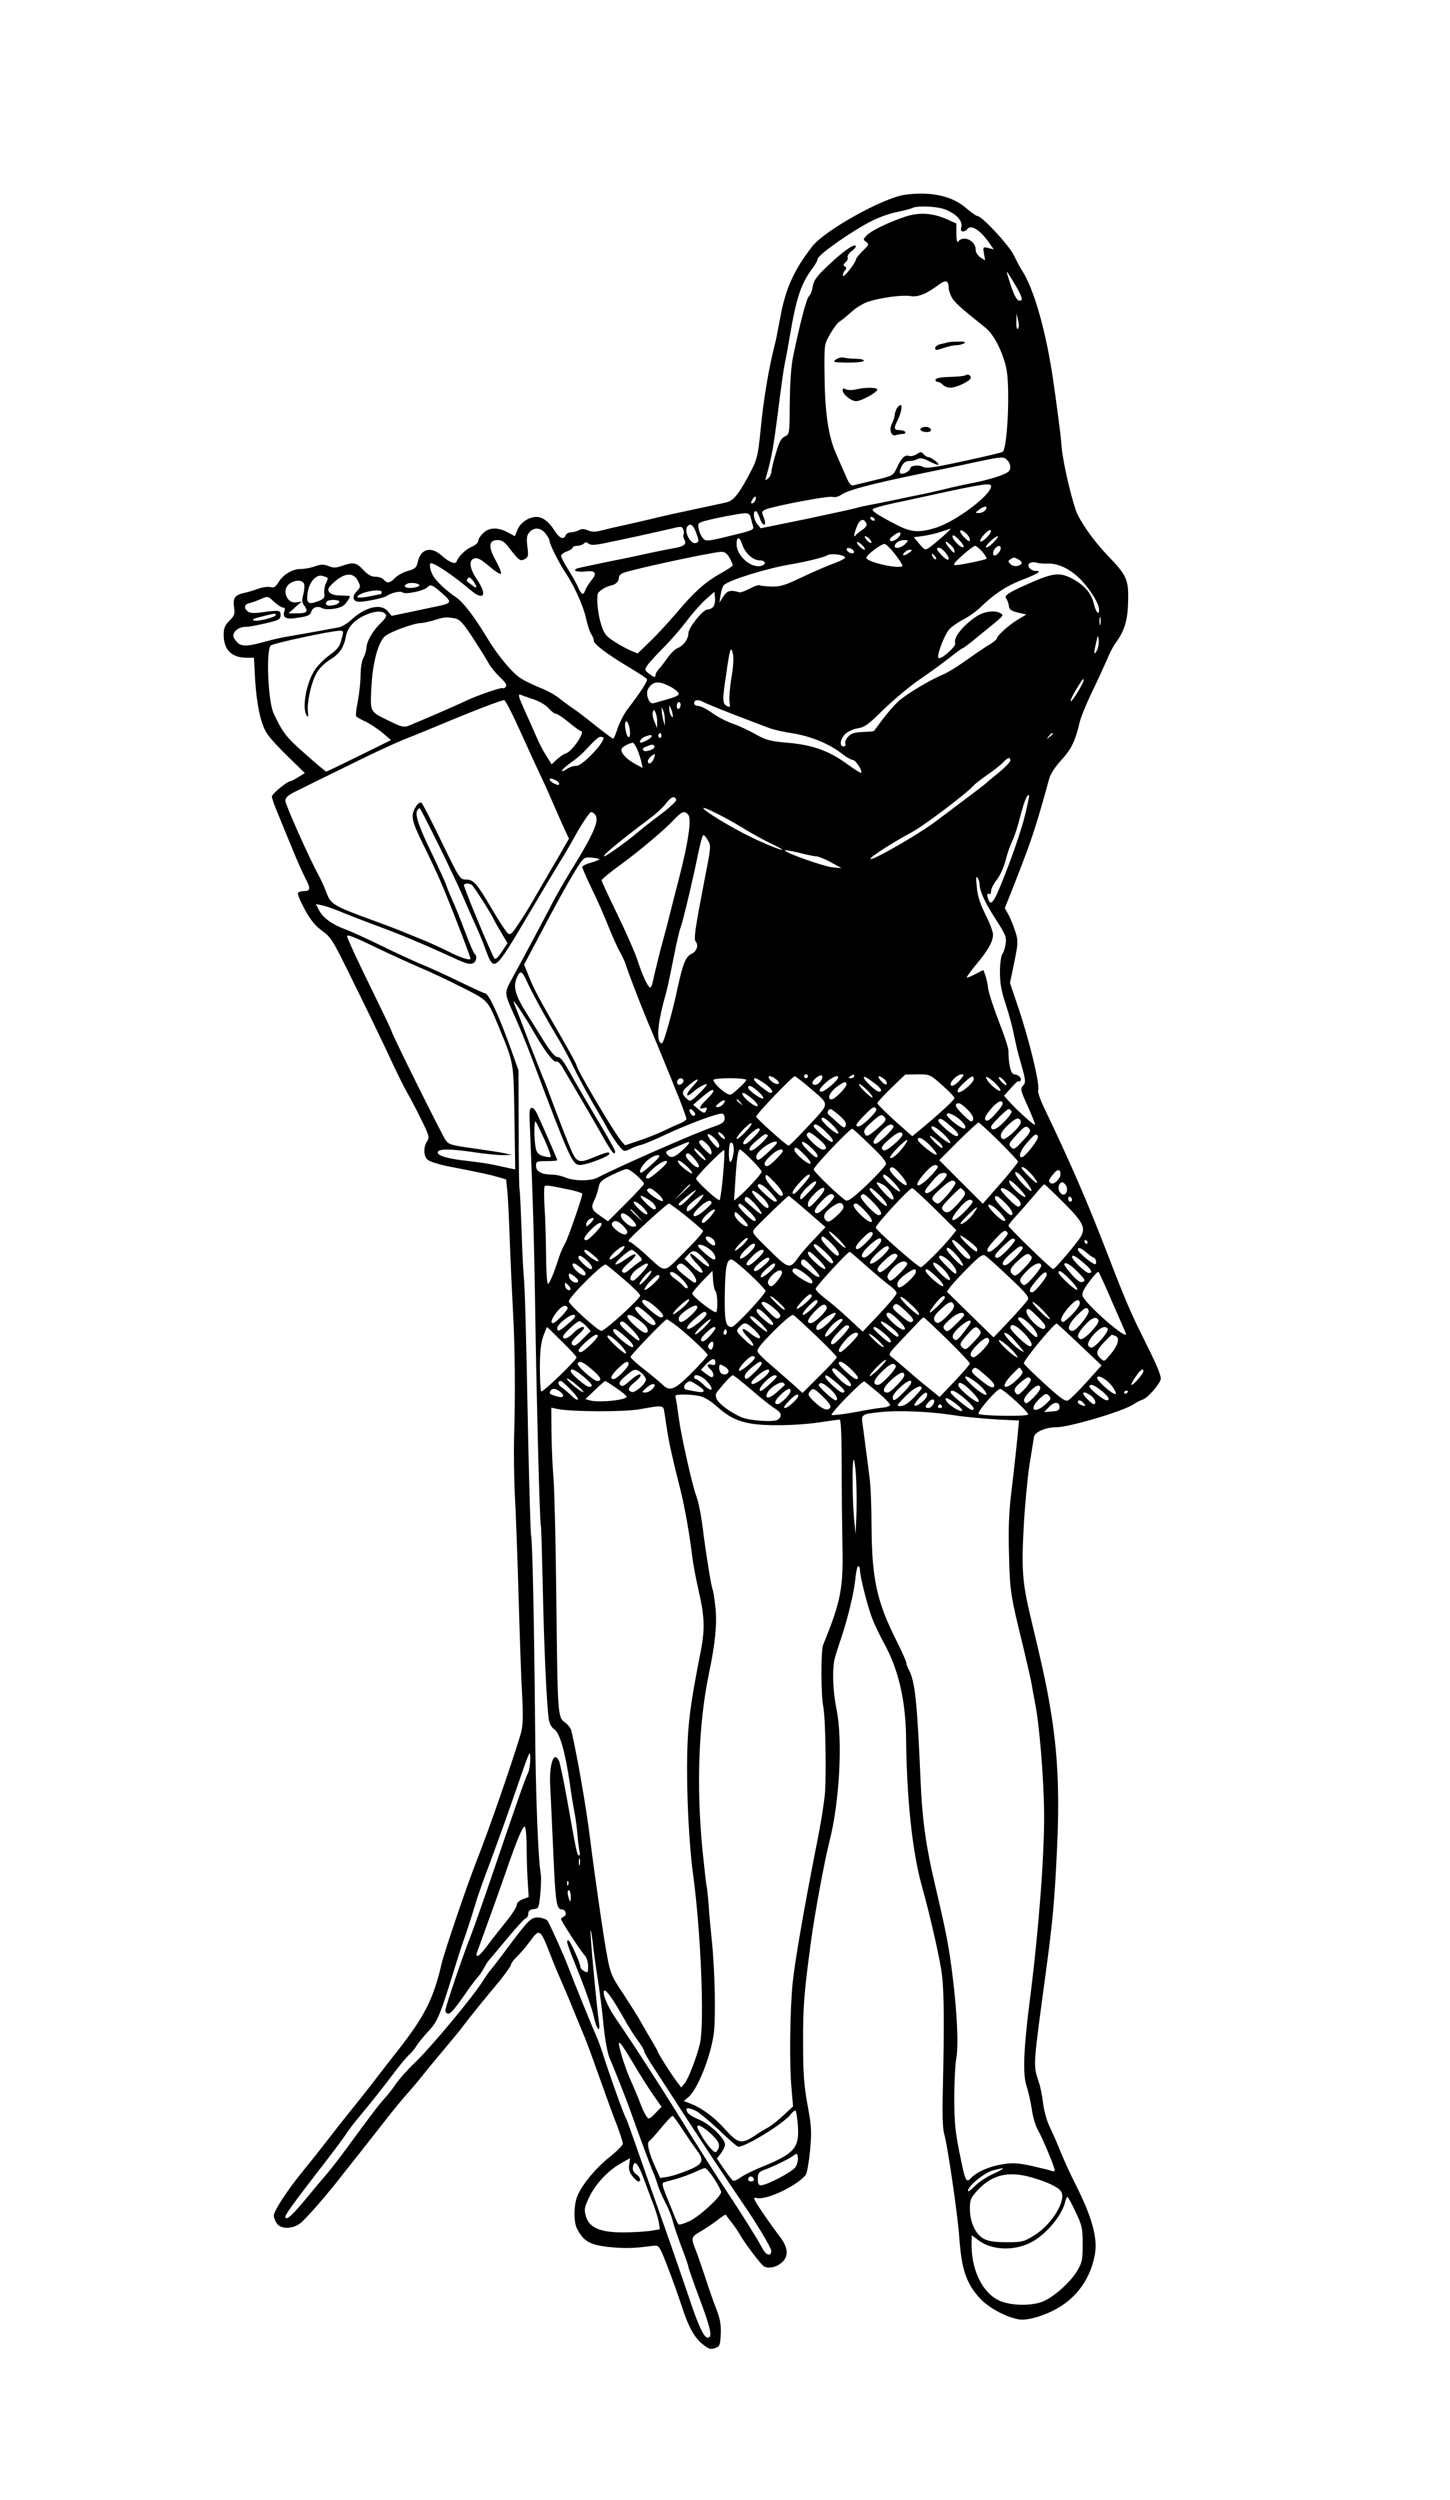 <svg xmlns="http://www.w3.org/2000/svg" width="1002.667" height="1728" version="1.0" viewBox="0 0 752 1296"><path d="M469.2 101c-11.3 1.6-41.4 18.4-47.9 26.7-9.7 12.5-14 22.1-16.7 37.3-1 5.2-2.1 11.1-2.6 13-3.3 12.7-6 28.9-7.5 44.5-1.3 13.2-1.9 15.7-4.6 20.9-6.2 12.1-9.4 16.3-13 17-1.9.5-7.2 1.6-11.9 2.6-16.4 3.5-19.5 4.2-25 5.5-3 .8-9.8 2.3-15 3.5-5.2 1.1-11.2 2.5-13.4 3.1-2.8.8-4.6.7-6.6-.1-2.1-.9-3.4-.9-4.8-.1-1.2.6-3 1.1-4.2 1.1-1.1 0-2.3.7-2.6 1.5-1 2.6-3.3 1.6-5.8-2.4-3-4.7-6.2-7.1-9.4-7.1-3.9 0-8.3 2.9-9.8 6.6L267 278l-3.7-2c-5.2-2.8-9.8-2.6-12.8.5-1.4 1.3-2.5 3.1-2.5 4 0 .9-1.5 2.2-3.4 3-3.1 1.3-7 5.1-7.8 7.7-.6 1.6-4 .2-7.8-3.2-5.6-5-10.9-3.5-12.4 3.6-.6 2.7-1.4 3.4-5.1 4.4-2.4.7-5.4 2.3-6.6 3.6-2.6 2.8-4.2 3-5.9.9-.7-.8-2.6-1.5-4.3-1.5-2.2 0-3.9-1-6.3-3.5-3.5-3.9-5.2-4.2-11.1-2.1-3.2 1.1-4.5 1.1-6.9.1-2.5-1-3.8-1-7 .1-2.1.8-5.5 1.4-7.4 1.4-4.4 0-9.2 2.9-11.6 6.9-1.4 2.4-2.3 2.9-4.1 2.5-1.3-.4-4.3.1-6.6.9-2.3.9-5.6 1.8-7.4 2.2-4.4.9-5.7 2.8-4.9 7.4.5 3.5.2 4.3-2.4 6.9-2.4 2.4-3 3.9-3 7.2 0 7.9 4.1 12 11.9 12h3.8l.6 11.2c.8 12.9 2.8 22.6 5.9 27.7 1.1 2 6.1 7.5 11 12.2l8.9 8.7-3.4 2.1c-1.9 1.2-3.7 2.1-4 2.1-1.7 0-9.7 6.6-9.7 8 0 .9 1.6 5.4 3.6 10 1.9 4.7 5.2 12.8 7.4 18 2.1 5.2 5 11.7 6.4 14.4 2.8 5.3 2.7 6.6-.9 6.6-1.3 0-2.7.4-3 1-.3.5 1.3 4.4 3.6 8.6 3.1 5.6 5.5 8.5 9.1 11.1 4.6 3.3 5.5 4.8 17.4 29.2 7 14.1 15 30.8 17.9 37.1 2.9 6.3 6.7 14 8.4 17 1.7 3 5.2 9.5 7.6 14.5 4.1 8.3 4.3 9.2 3 11.2-2 3-1.9 7.7.3 9.6 1 .9 5.4 2.3 9.7 3.2 18.5 3.6 23.2 4.7 27 5.8l4 1.2.7 7c.3 3.8.9 15.3 1.2 25.5.4 10.2 1.1 25.9 1.6 35 1.1 18.5 1.3 45.6.6 66.5-.2 7.7 0 21 .4 29.5.5 8.5 1.4 33 2 54.5.6 21.4 1.4 42.8 1.7 47.5.7 12.8.6 18.1-.8 22.5-4.9 16.1-16.3 49.1-23 66-4.9 12.5-16.6 46.9-17.9 52.7-4.2 18.2-8.9 27.4-23 45.3-3.9 4.9-8.7 11.2-10.8 13.9-2 2.7-6.6 8.5-10.2 13-6.8 8.4-14.6 18.4-19 24.1-1.4 1.8-5.3 6.7-8.8 11-7.8 9.5-15.2 20.7-15.2 23.2 0 1 .7 2.9 1.6 4.1 2.1 3 7.9 3 12.1-.1 2.8-2.1 14.2-15.1 22.8-26.3 2.2-2.8 6.8-8.6 10.3-13 3.4-4.3 8.8-11.2 12-15.3 3.1-4 7.8-9.7 10.3-12.5 2.5-2.8 6.3-7.3 8.5-10.1 2.1-2.7 7.3-9 11.4-13.8 4.1-4.9 8.4-10.1 9.5-11.7 1.1-1.5 4.5-5.8 7.5-9.5s8.1-9.9 11.3-13.7c3.1-3.9 5.7-7.6 5.7-8.2 0-.7 1.4-2.5 3.1-4.2 1.7-1.6 4.6-5 6.6-7.7 5.2-7.1 5.4-6.9 10.8 6.9 1.4 3.8 4.2 10.3 6 14.5 1.9 4.2 4.8 11.2 6.5 15.5 1.8 4.4 3.8 9.2 4.5 10.9.8 1.6 4.4 11.3 8 21.5 3.6 10.2 7.9 22 9.6 26.2 1.6 4.3 2.9 8.4 2.9 9.2 0 .8-3 3.9-6.8 6.9-7.4 5.9-14.2 14.2-16.7 20.1-2 4.8-2.1 13.5-.2 17.2 3.3 6.3 6.5 8.2 15.7 9.3 8.1.9 13.7.8 22.5-.4 3.9-.5 4-.4 5.9 3.7 2.5 5.7 7.3 18.7 10.1 27.3 3.4 10.6 6.6 16.5 10.8 19.8 3.2 2.6 4.1 2.9 6.5 2.1 2.5-.9 2.7-1.4 3-7.2.2-4.8-.3-7.8-2.1-12.5-1.4-3.4-3.9-10.7-5.7-16.2-1.8-5.5-4.1-12.1-5.1-14.7-2.6-6.4-2.5-7.1 2.1-9.7 2.2-1.2 6.1-3.8 8.6-5.7 2.5-2 4.7-3.4 4.8-3.2 0 .2 1.5 2.1 3.2 4.3 1.7 2.2 3.7 5.1 4.4 6.5 1.8 3.3 9.9 14.2 11.9 15.8 2.1 1.7 6.9.8 9.8-2 3.5-3.3 3-7.7-1.5-13.5-2-2.6-6.1-8.3-9-12.6-4.6-6.9-4.9-7.7-2.8-7.1 4.9 1.2 20.6-6.1 25.4-11.9.7-.8 1.7-6.5 2.3-12.6.9-10 .8-12.4-1.3-23.8-1.9-10.5-2.3-16.4-2.3-32.8 0-18.8.4-24.5 4.1-52 1.9-14.1 7-41.8 9.5-51.5 5.3-20.5 7-52.5 3.8-68.5-2.1-10.1-2.4-22-.8-27.4.6-2 1.9-6.3 3.1-9.6 3.5-10.5 6.7-23.8 7.4-30.8.3-3.7 1-6.7 1.5-6.7s.9.9.9 2.1c0 3.2 3.9 18.6 6.3 24.9 1.1 3 3.9 8.8 6.2 13 7.4 13.4 11.1 29.2 11.4 48.5.3 31.8 3.2 59.3 8.1 77 4.8 17.1 9.8 39.7 10.6 47 1 8.8 1.1 26.4.4 57.5-.4 14.6-.1 21.7.7 24.5 1.7 5.6 7 41.9 7.8 53.5 1.2 16.7 3.6 23.8 10.7 31.6 4.2 4.6 12.8 9.4 19.6 10.8 3.3.8 9.2-.4 15.7-3.2 13.1-5.5 21.8-16.3 24.3-30.3 1.6-8.7-1.5-19.6-10.4-37.2-2.5-4.9-5.8-12.2-7.5-16.4-1.6-4.1-4.1-9.7-5.4-12.4-1.4-2.8-3-8.1-3.5-12.2-.5-3.9-1.4-8.8-2.1-10.7-3.2-10.1-3.4-6.3 4.1-62 3-22.7 3.9-32.8 5.1-57.5 1.4-28.3.7-48-2.5-69.3-2.2-14.3-4-23.1-11.2-53.2-4.1-17.1-4.7-24.5-3.5-46 .6-11.3 2-25.9 3-32.5 1.1-6.6 2.1-13.1 2.3-14.3.3-2.7 5.9-5.2 11.4-5.2 6.9 0 35.2-8.4 40.4-12 1.4-1 3.5-2 4.7-2.4 2.6-.8 9.3-8.6 9.3-10.8 0-2.3-2.4-7.8-8.9-20.8-6.2-12.3-9.7-20.4-18-42-10.9-28.3-19.5-48.2-33.2-76.8-2.3-4.7-3.8-9-3.5-10 1-3.1-4.8-26.9-10.9-44.6l-3.7-11L526 499c2-9.9 2.1-11.1.7-15.6-.8-2.7-2.4-6.7-3.5-8.8l-2.1-3.8 2.1-5.2c11.4-28.7 13.7-35.4 20.8-61.4.7-2.8 3-6.4 6.4-10.1 5.2-5.7 7.2-9.7 9.5-19.5.6-2.7 3.6-9.9 6.5-16 3-6.1 6.4-13.6 7.7-16.6 1.2-3 3.2-6.9 4.4-8.5 5-6.9 6.5-12.3 6.6-23.4.1-9.7-1.1-12.2-10.2-21.6-6.7-7-12.4-14.7-16-21.6-2.4-4.8-7.6-26.6-8.3-34.9-.2-3.6-1.2-11.5-2-17.5-.8-6.1-1.7-12.6-2-14.5-3.6-26.5-10.2-50.2-16.7-60-.9-1.4-2.8-5-4.3-8-2.7-5.3-16.4-20-18.7-20-.6 0-3.1-1.8-5.6-3.9-7.3-6.5-18.5-9-32.1-7.1zm21 7.6c5.7 2.2 9.1 5.9 8.4 9-.5 1.7-.2 2.4.8 2.4.8 0 1.8-.5 2.1-1 1.8-2.9 6.7 0 11.5 6.9l2.4 3.4-2.9-.7c-2.7-.7-2.8-.6-2.2 2.8l.6 3.6-2.5-1.6c-1.4-1-2.4-2.6-2.4-4 0-4.8-6.7-7.7-9.2-4-.4.6-.8-1.3-.8-4.2v-5.3l-4.6-2.1c-8-3.5-14.8-3.9-22.4-1.3-9 3.1-17.5 7.3-19.7 9.7-1.7 1.9-1.7 2.1-.1 3.2 1.6 1.2 1.4 1.6-1.7 4.6-1.9 1.9-3.5 3.8-3.5 4.3 0 1.6-6.4 9.9-6.8 8.7-.2-.6.2-1.8.9-2.6 1-1.2 1-1.7 0-2.3-.9-.6-.8-1.1.4-2.1.9-.7 1.4-1.9 1.1-2.6-.3-.7.7-2.2 2.2-3.3 1.5-1.1 2.4-2.3 2-2.7-1.1-1-7.2 3.4-14.9 10.8-5.3 5-6.8 7.1-7.4 10.3-.3 2.1-1.2 4.4-1.9 5-1.3 1-4.9 14.9-8.2 31-1.1 5.3-1.7 13.5-1.8 24.3-.1 16.3-.1 16.3-2.6 17.5-1.9.9-3 3-4.6 8.7-1.3 4.1-2.3 8.5-2.3 9.6-.1 1.2-.9 2.8-1.8 3.5-1.5 1.3-1.6 1.1-.9-1.1 2.8-9.8 3.7-14.9 6.1-33.5 1.4-11.6 3-22.8 3.5-25 .5-2.2 1.6-8.3 2.5-13.5 3.5-20.8 5.9-27.9 11.9-35.9 1.4-1.9 2.6-4 2.6-4.7 0-2.2 18.1-14.9 28.8-20.2 3.5-1.7 9.2-3.7 12.5-4.3 3.4-.7 6.9-1.6 7.7-2 2.5-1.4 12.7-1 17.2.7zm36.2 38.9c3.9 6.6 4.5 8.8 2 8.3-1.1-.2-2.5-2.9-4-7.3-3.2-9.8-3.3-9.8 2-1zm-34.4 1.8c0 1 .7 3.1 1.5 4.7 1.4 2.6 3.9 5 17.8 16.1 4.2 3.4 8.8 12.5 10.6 20.9 2 9.3.7 40.4-1.8 43.2-.3.4-9.3 2.5-20 4.8-16.1 3.5-19.7 4-21.6 3-2.3-1.2-6.5-.6-6.5 1 0 1.3-3.9 3.2-5 2.5-.6-.4-.4-1.8.5-3.6 1.1-2 2.3-2.9 4.1-2.9 1.4 0 3.3-.4 4.3-1 1.3-.7 2.9-.4 5.7 1 2.1 1.1 4.3 2 4.9 2 1.4-.1-3.5-4-5-4-.7 0-1.8-.7-2.5-1.5-1.1-1.4-1.5-1.4-3.6 0-1.3.8-3 1.2-3.9.9-2.1-.8-4 .9-6.3 6-2 4.2-2.1 4.3-11.4 6.5-5.1 1.2-10.1 2.5-11.1 2.7-1.3.4-2.2-.6-3.8-4.3-1.2-2.6-3.6-8.2-5.4-12.3-4-9.1-5.8-21.7-5.9-42.5-.1-13.9-.1-14.1 3-19.4 1.7-3 3.9-6 5-6.5 1-.6 3.6-2.8 5.9-4.8 2.2-2.1 6-4.4 8.5-5.3 6.7-2.2 17.9-3.7 22.1-3 4 .7 8.3-1.1 14.8-5.9 3.6-2.7 5.1-2.2 5.1 1.7zm35.9 21.1c-.5.6-.9-.7-.8-3.5l.1-4.4.8 3.5c.5 2 .5 3.9-.1 4.4zm-5.5 68.2c1.9 1.9 2.1 4.8.4 6.1-2.3 1.7-10.1 4.1-18.8 5.8-4.7.9-11 2.3-14 3.1-3 .7-7.7 1.8-10.5 2.4-2.7.5-9.3 1.9-14.5 3-5.2 1.1-11.7 2.4-14.5 2.9-2.7.5-5.7 1.2-6.5 1.5-.8.3-12.3 2.8-25.5 5.6l-24 4.9-1.7-2.1c-1.9-2.1-2.5-6.8-.9-6.8.5 0 1.5 1.6 2.1 3.5.6 1.9 1.6 3.5 2.2 3.5 1 0 .8-1.7-.7-5.2-.5-1.3-.1-2 1.7-2.7 4.8-1.9 32.4-7.1 34.5-6.5 1.4.4 3.2-.1 5-1.3 3.1-2.2 15.6-5.5 39.3-10.4 8.5-1.8 21.4-4.4 28.5-6 15.6-3.3 15.9-3.3 17.9-1.3zm-8.4 13.5c0 4.6-18.6 18.5-28.9 21.6-8.5 2.6-12.7 2.3-20.1-1.6-10.1-5.2-13.2-7.3-12.3-8.2.5-.5 5.1-1.8 10.3-2.9 5.2-1.1 13.8-3 19-4.1 27.8-6.1 32-6.7 32-4.8zm-122.3 7.4c-.4.8-1.1 1.5-1.7 1.5-.6 0-.6-.7.2-2 1.4-2.2 2.4-1.9 1.5.5zm119.2 5.1c-.6.8-2.1 1.4-3.3 1.4-2 0-2-.1.4-1.9 2.7-2.1 4.8-1.8 2.9.5zm-121.6 3.6c.3 1.3.8 3.2 1.2 4.4.6 1.8 0 2.2-5.7 3.7-17.9 4.5-18.6 4.6-20.2 2.8-.9-1-1.9-3.1-2.2-4.8-.6-3-.4-3.2 3.5-4.3 6-1.6 17.2-3.7 20.2-3.9 2-.1 2.8.5 3.2 2.1zm64.2.8c.3.5.2 1-.4 1-.5 0-1.3-.5-1.6-1-.3-.6-.2-1 .4-1 .5 0 1.3.4 1.6 1zm-4.1 2.6c.3.8-.6 2.1-2.2 3.1-1.5 1-3 2.2-3.4 2.8-1.3 1.8-.9-1 .7-4.8 1.5-3.7 3.7-4.2 4.9-1.1zm-88.3 4.8c1.5 4.1 1.5 4.5 0 5.1-3 1.2-6.8-6.5-4.4-8.8 1.5-1.6 2.9-.4 4.4 3.7zm-6.7-1.8c.3.9.4 2 .1 2.5-.3.5-.1 1.7.5 2.8 1.2 2.4-.3 3.5-6.5 4.5-2.2.4-6.9 1.3-10.5 2.1-3.6.8-13.2 2.9-21.5 4.5-8.2 1.7-15.8 3.3-16.8 3.6-3.3 1-.7 2.2 3.7 1.7 5.5-.7 6.5.8 3.2 4.7-1.3 1.7-2.7 3.9-3.1 5-.9 2.9-2 2.5-3.8-1.8-.9-2-3.3-6.2-5.2-9.2-1.9-3-3.5-6.1-3.5-6.8 0-.7 1.4-1.8 3-2.3 1.7-.6 3-1.5 3-2s1-.9 2.3-.9c1.3 0 2.8-.5 3.5-1.2.8-.8 1.5-.8 2.5.1 1.1.8 3.2.8 8.8-.4 7.6-1.5 27.6-5.9 33.9-7.4 5.2-1.3 5.7-1.3 6.4.5zm-71.5 2c1.2 1.5 2.1 3.2 2.1 3.8 0 1.7 4.8 11.3 8 16.1 4.7 6.9 9.6 17.8 10.9 24 .7 3.3 1.9 7 2.7 8.2.8 1.2 1.4 2.8 1.4 3.6 0 1.7 7.2 7.1 18.3 13.7 4.8 2.9 9 5.6 9.2 6.1.6.8-3.2 6.7-10.2 15.8-1.8 2.4-4 6.8-5 9.7-.9 3-2 5.4-2.3 5.4-.3 0-4.6-3.2-9.4-7-4.8-3.9-10-7.8-11.4-8.7-1.5-1-4.6-3.2-6.8-5-2.3-1.9-7-4.5-10.5-5.8-3.5-1.4-8-3.6-10.1-5-4.5-3-11.9-12-17.3-21-6.3-10.5-12.1-18.1-15.8-20.7-5.1-3.4-10-8-11.9-11-1.7-2.6-2.4-6.8-1.3-6.8 2.2 0 12.3 6.9 20.5 13.9 6.8 5.8 8.9 2.8 3.6-5.1-4.1-6-4.7-10.3-1.6-11.3 1.6-.5 3.5.5 7.6 4 3 2.6 5.8 4.4 6.2 4 .4-.3-.8-3.4-2.6-6.7-4.1-7.3-3.8-10.8.8-10.8 2.2 0 3.6.9 5.7 3.6 5.3 6.9 6.1 7.6 8.4 6.3 1.9-1 2-1.7 1.4-6.6-.5-4.4-.3-5.8 1.1-7.4 2.4-2.7 5.9-2.4 8.3.7zm206.1 1.5c-2.5 2.2-5.6 4.8-6.9 5.7-2.3 1.6-2.5 1.5-5.3-1.8l-2.9-3.5 4.8-.6c2.6-.4 6.8-1.3 9.3-2.2 2.5-.8 4.7-1.5 5-1.6.3 0-1.5 1.8-4 4zm22.6.7c-3.6 3.6-4.6 1.9-1-1.9 1.6-1.7 3-2.5 3.3-1.8.2.6-.8 2.3-2.3 3.7zm-10.4-2.1c1 .9 1.8 2.3 1.8 3.1 0 1.2-.6 1-2.5-.8-3.8-3.5-3.1-5.8.7-2.3zm-34.2.1c0 1.6-3.9 4.4-5.1 3.7-.8-.6-.5-1.3 1.2-2.6 2.6-2 3.9-2.4 3.9-1.1zm32.7 6.8c-1 1-5.7-3.6-5.7-5.5 0-1.1 1-.6 3.2 1.6 1.8 1.8 2.9 3.6 2.5 3.9zm-48.7-4.1c2 2.4.6 2.8-1.5.5-1-1.1-1.3-2-.8-2 .6 0 1.6.7 2.3 1.5zm64.3 1.7c-1.8 1.8-3.5 2.9-3.9 2.6-.7-.8 4.5-5.7 6.1-5.8.5 0-.5 1.4-2.2 3.2zM385 282.4c1.4 4.3 5.4 8 8.7 8.1 3.4 0 4.1 2.1 1 2.9-5.3 1.3-12.7-5.3-12.7-11.3 0-4.1 1.6-4 3 .3zm84.5-.4c-1.8 2-5.5 2.8-5.5 1.2 0-1.6 2.4-3.2 4.9-3.2 2.3 0 2.4.1.6 2zm-22 1c1 1.1 1.4 2 .8 2-.5 0-1.8-.9-2.8-2-1-1.1-1.4-2-.8-2 .5 0 1.8.9 2.8 2zm45.7-.3c1 .9 1.8 2.2 1.8 3 0 1.2-.2 1.2-1.2.1-4.2-4.4-4.6-6.8-.6-3.1zm-29.2 4.4c2.2 2.8 4 5.6 4 6.1 0 2.3-17.9-1.5-18.7-3.9-.4-1.2 7.4-7.2 9.4-7.3.7 0 3.1 2.3 5.3 5.1zm45.5-1c1.4 1.7 2.4 3.3 2.1 3.6-.6.6-13.7 3.3-16.1 3.3-1.5 0-.7-1.2 3.5-5 3-2.7 6-4.9 6.7-5 .6 0 2.3 1.4 3.8 3.1zm9.5-1.8c0 1.4-2 3.7-3.2 3.7-1.2 0-1-2.4.4-3.8 1.6-1.6 2.8-1.5 2.8.1zm-76.2 1.5c.3.9-.2 1.3-1.4 1-.9-.1-1.9-.9-2.2-1.6-.3-.9.2-1.3 1.4-1 .9.1 1.9.9 2.2 1.6zm47.3.4c3.1 3.8 2.3 5.5-1.1 2.3-1.6-1.6-3-3.2-3-3.7 0-1.6 2.2-.8 4.1 1.4zm-18.5.3c-2.6 1.9-4.2 1.9-2.6 0 .7-.8 2-1.5 2.9-1.5 1.3.1 1.3.3-.3 1.5zm-93.3 2.6c.9 1.7 1.7 3.4 1.7 3.9s-2.8 2.4-6.3 4.3c-8.1 4.6-13.6 9.5-22.8 20.4-4.1 4.8-10.3 11.6-13.8 14.9l-6.4 6.2-3.6-1.5c-1.9-.8-5.8-2.9-8.5-4.7-4.4-2.8-5.3-4-6.8-8.7-1.5-4.7-2.4-11.6-1.9-15.6.1-1.6 4.1-4.2 7.2-4.8 2.3-.5 3.9-2.1 3.9-4.2 0-.7.8-1.6 1.8-2.1 3.1-1.6 45.6-10.8 51.2-11.1 1.8-.1 3 .8 4.3 3zm59.9-.3c.5.5-1.7 1.8-5.4 3.2-3.5 1.2-11 4.5-16.8 7.2-8.9 4.3-11.3 5-15.9 4.9-3-.1-5.8-.4-6.2-.7-.5-.2-2.8.5-5.1 1.8-2.4 1.2-4.7 2.1-5.3 1.9-4.6-1.4-6.4-.9-8.4 2.2l-2 3.2.6-4c.3-2.2 1.1-4.5 1.7-5.1 2.6-2.7 22.8-8.9 35.2-10.9 7.1-1.2 17-3.6 18.4-4.6 1.7-1.1 7.8-.5 9.2.9zm46.8-.3c.7.9.8 1.5.2 1.5-.5 0-1.2-.7-1.6-1.5-.3-.8-.4-1.5-.2-1.5s.9.7 1.6 1.5zm43.1 1.5c2.5 1.4 2.4 2.6-.3 3.4-1.4.3-2.9-.1-3.8-1-1.3-1.3-1.3-1.6 0-2.4 1.9-1.2 1.7-1.2 4.1 0zm15.4 2.2c5.4-.2 11.7 2.9 17 8.3 5 5.2 9.5 12.5 9.5 15.5 0 3.5-1.7 1.4-2.9-3.6-1.3-5.2-5.1-9.3-11.4-12.6-6.6-3.3-9.9-2.8-24.7 3.9-8.2 3.7-10.3 5.2-9.2 6.6.6.7 1.2 2.3 1.4 3.7.2 2 1.1 2.7 4.7 3.6l4.4 1-4.4 2.6c-4.5 2.7-10.9 8.4-10.9 9.8 0 .5-1.7 1.9-3.7 3.1-2.1 1.2-7.5 4.9-12 8.1-4.5 3.2-9.9 6.6-12 7.4-7.2 3-19.8 10.6-23.7 14.3-2.1 2-5.6 6.1-7.9 9.1-2.2 3-4.2 5.7-4.4 5.9-.2.3-2.8.5-5.9.6-4.2.2-6 .7-7.5 2.4-1.2 1.2-1.8 2.9-1.5 3.7.3.8-.1 1.4-.9 1.4-2.3 0-1.8-3.8.8-6.4 1.3-1.3 4.2-2.6 6.5-3 3.6-.5 5.6-2 13.6-9.9 5.2-5 13.4-11.9 18.2-15.2 4.9-3.3 11.9-8.4 15.5-11.2 3.6-2.9 6.9-5.3 7.3-5.3.3 0 4.1-2.8 8.2-6.3 13.6-11 13.1-10.5 11.4-11.7-2.8-1.8-8.6-1.1-12.6 1.6-7 4.6-12.1 11.1-11 13.9.6 1.6-7.5 8.8-8.7 7.6-1-1 2.7-11.1 5.4-14.6 1.2-1.4 4.4-3.7 7.1-5.1 2.8-1.4 6.7-4.1 8.7-6 7.4-7.2 13.6-11.4 21.5-14.5 8.9-3.4 11.2-4.9 7.9-4.9-2.9 0-5.2-2.8-3.2-4.1.8-.4 2.3-.6 3.4-.2 1.1.4 3.8.6 6 .5zm-373.6 7.4c.2.2-.1 1.4-.8 2.7-.7 1.3-1.1 3.6-.9 5.2.3 2.5-.2 3.1-3.5 4.3-4.9 1.9-6 .9-5.1-4.8.9-5.5 4.5-9.4 7.7-8.4 1.2.3 2.4.8 2.6 1zm15.7 1.5c1.5 3 1.5 3.2-.6 5.5-2.7 2.8-2 5.4 1.4 5.4 3.2 0 12.8-2 14.1-3 2.2-1.6 7.3-2.8 8.2-1.9 1.3 1.3 11-.7 12.9-2.6 1.8-1.7 2.6-1.4 7.8 3.2 5.4 4.8 5.2 5.1-4.9 7.1-2.7.6-8.7 1.8-13.2 2.8l-8.2 1.7-1.9-2.3c-3.5-4.4-11.8-2.4-19.2 4.5-1.9 1.8-4.8 3.5-6.5 3.8-1.6.3-7 1.3-12 2.2-4.9.9-11.3 2-14.2 2.5-2.8.4-7.5 1.5-10.5 2.3-10.2 2.9-13.4 3.1-15.7.8-1.2-1.2-2.1-2.7-2.1-3.5 0-2.4 3-4.6 6.3-4.6 1.8 0 6.6-.9 10.7-1.9 6.8-1.6 7.5-2 7.5-4.2 0-2.6-.4-2.7-10.8-1.3-3.1.4-5.3.2-6.2-.6-2.2-1.8-1.8-3.7.8-4.3 1.2-.2 3.9-1.2 5.9-2.1 3.8-1.6 3.8-1.6 6.9 1.4 1.8 1.6 3.9 3 4.7 3 .8 0 1.2.6.8 1.5-1.3 3.4.4 4.7 5.3 4 6.8-.9 7.9-1.4 8.6-3.5.7-2.2 3.3-3 5.6-1.7.9.6 3.7.7 6.2.3 3.6-.6 5.1-1.4 6.7-3.7 1.5-2 1.8-2.9.8-3-.7 0-3-.1-5.2-.2-2.4-.1-4.3-.8-5-1.9-.8-1.4-.3-2.3 2.9-5.2 5.4-4.7 9.8-4.9 12.1-.5zm61.4 3.2c0 .5-1 .2-2.2-.9-1.3-1-2.5-2-2.7-2.1-.1-.1 0-.7.5-1.4.5-.9 1.2-.6 2.6 1 1 1.3 1.8 2.8 1.8 3.4zm-89.3-1.6c.3.9.2 3.3-.4 5.5-.8 2.9-.7 4.2.3 5.5 2.5 3.3 1.7 4.3-3.3 4.3h-4.7l3.4-3.1 3.5-3-2.8.4c-5.1.8-7.8-6.7-3.5-9.7 2.9-2.1 6.7-2 7.5.1zm59.8.8c0 .5-1.7 1.1-3.7 1.3-3.6.3-5.2-1-2.5-2.2 1.9-.8 6.2-.2 6.2.9zM198 307c0 .5-.3 1-.7 1.1-.5 0-1.7.3-2.8.5-6.1 1.4-9.8 1.6-9.1.6 1.4-2.3 12.6-4.3 12.6-2.2zm171.9 7.6c-.6.8-2 1.4-3 1.4-2.3 0-9.9 9.4-9.9 12.4 0 2.9-2.6 6.5-5.6 7.6-1.3.5-3.7 2.9-5.3 5.2-1.7 2.4-3.7 5-4.6 5.9-.8.9-1.5 2.1-1.5 2.7 0 1.7-.8 1.5-3.5-.6-2.3-1.8-2.3-2-.7-4.3.9-1.4 4.6-5.4 8.2-9 3.6-3.6 9-9.8 12-13.8s7.5-9.1 10-11.3l4.5-4 .3 3.2c.2 1.7-.2 3.8-.9 4.6zM176 311.9c0 1.1-2.5 2.1-5.1 2.1-1.9 0-2.5-1.1-1.2-2.3 1-1 6.3-.8 6.3.2zm23.9 6.4c.8 1 .2 2.1-2.5 4.8-4.1 3.9-7.4 9.7-7.4 13.1-.1 1.3-.7 3.4-1.5 4.8s-1.5 5.3-1.5 9c0 3.6-.7 9.6-1.4 13.5-.8 3.8-1.2 7.4-.9 7.8.2.4 2.3 1.7 4.7 2.7 2.3 1.1 6.2 3.7 8.8 5.8l4.6 3.9-16.4 8.1c-9.1 4.5-16.8 8.2-17.2 8.2-.4 0-5.4-4.2-11.1-9.3-9.8-8.6-11.6-11-16.2-20.9-2.9-6.1-4-32.6-1.5-35.1 1.2-1.2 31.5-7.7 35.9-7.7 2 0 2 .3.6 5.3-.7 2.8-2.3 4.7-5.8 7.2-2.7 1.9-6.1 5.3-7.6 7.5-4.6 6.6-7.1 20.2-4.4 24 .8 1.1.9.7.6-2-.6-4.8 1.7-15.2 4.5-20.1 1.3-2.3 4.2-5.2 7-6.9 5-3.1 7.1-6.2 8.2-12.1.8-4.5 4.3-8.4 9.8-10.9 5-2.3 9.1-2.5 10.7-.7zm-56.9.6c0 1.1-9.4 3.5-11.2 2.8-1.5-.5-.7-.9 5.7-2.5 5.5-1.3 5.5-1.3 5.5-.3zm427.7 4.8c-.3 1-.5.2-.5-1.7s.2-2.7.5-1.8c.2 1 .2 2.6 0 3.5zm-334.8-3.1c2.6.5 4.2 2.3 9.6 10.5 3.5 5.4 7.1 11.2 8 12.9.8 1.6 3.4 4.8 5.7 7 3.3 3.1 3.9 4.3 3 5.2-.7.7-1.2.9-1.2.6 0-.9-13.2 3.6-19.5 6.6-4.5 2.2-23.2 10.3-29.7 12.9-2.2.9-3.7.6-9.5-2.3-10.7-5.2-10.3-4.5-9.7-17.4.6-12.7 3.4-23.3 6.9-26.6 2.4-2.3 15.2-7 19-7 1.1 0 4-.7 6.5-1.4 5.2-1.7 6.6-1.8 10.9-1zM569 337c-1.7 3.2-1.9 2.1-.6-3.5 1-4.5 1.1-4.6 1.4-1.8.2 1.8-.2 4.2-.8 5.3zm-189.7 14.5c-.8 4.9-1.2 10.4-1 12.2.5 3 .4 3.2-1.4 2.3-2.3-1.3-2.3-3.2-.2-17 1.8-12.8 2.4-14.5 3.4-10 .5 2.1.2 7-.8 12.5zm182.7 1.2c0 1.5-6.2 11.5-6.7 10.9-.3-.3.9-3 2.8-6.1 3.3-5.4 3.9-6.2 3.9-4.8zm-213.3 3.9c1.8 1.1 3.3 2.4 3.3 3.1 0 1.1-2.1 1.9-13.1 4.9-2.4.7-4.3-5-2.7-7.6 2.6-4.1 5.8-4.2 12.5-.4zm-71.9 6c3.1 1.1 6.4 3 7.7 4.6 1.3 1.5 3 2.8 3.7 2.8.7 0 3.8 2 6.8 4.5s5.8 4.5 6.2 4.5c2.7 0-4.3 10.5-7.7 11.6-1.1.3-3.2 1.8-4.7 3.1l-2.7 2.6-2.8-4.5c-1.6-2.5-3.7-6.5-4.7-8.9-1.1-2.4-3.6-8.3-5.8-13-4.2-9.4-4.4-10.3-2.5-9.6.6.3 3.6 1.4 6.5 2.3zm-6.5 17.6c4.3 9.5 9.1 20 10.7 23.3 1.6 3.3 4.5 9.8 6.5 14.5 2 4.7 4.6 10.4 5.6 12.6l2 4.2-2.5 4.3c-1.3 2.4-4.7 8.2-7.5 12.9-2.7 4.7-6.7 11.4-8.7 15-2.1 3.6-5.5 9.1-7.7 12.3-3.2 4.9-4.1 5.6-5.3 4.6-.9-.7-4.5-6.2-8.1-12.3-8-13.7-9.7-15.6-13.7-15.6-3 0-3.3-.4-12.6-19.6-5.2-10.8-9.9-19.8-10.4-20.2-1.5-.9-4.6 3.8-4.6 6.8 0 3.3 1.3 6.4 8.1 20.2 2.8 5.7 6.6 14.1 8.5 18.8 5.3 12.9 13.4 34.1 13.4 35 0 1.2-5.1-.4-11.7-3.8-3.2-1.6-8-3.8-10.8-5-2.7-1.1-7.9-3.2-11.5-4.7-3.6-1.5-11.2-4.4-17-6.5-19.6-7.1-21.4-8.2-23.5-13.7-.9-2.6-2.8-6.7-4-9-5.2-9.5-17.5-37.1-17.5-39.1 0-1.6 1.2-2.8 4.8-4.6 5.6-2.8 12.7-6.3 32.7-16.1 8.3-4.1 19.1-9.1 24-11.1 5-1.9 15.5-6.3 23.5-9.6 15.9-6.6 26.9-10.7 28.5-10.8.6 0 4.6 7.8 8.8 17.2zm94.5-16.2c1.9 1 13.1 5.5 23.7 9.5 3.9 1.5 8.6 3.3 10.6 4 2 .8 7.7 2.1 12.6 2.8 9.4 1.6 18.7 5.5 25.4 10.8 2 1.6 4.4 2.9 5.2 2.9 1.5 0 5.2 5.8 4.3 6.7-.2.2-3.5-1.8-7.3-4.6-9.3-6.8-17.9-9.9-30.7-11-9.2-.8-11.2-1.3-16.9-4.5-3.5-2-8.9-4.5-11.9-5.5s-7.8-3.5-10.5-5.5c-2.8-2-6-3.6-7.2-3.6-1.2 0-2.1-.6-2.1-1.5 0-1.7 2.2-2 4.8-.5zm-11.8 1.4c0 .8-.4 1.8-1 2.1-.5.3-1-.3-1-1.4 0-1.2.5-2.1 1-2.1.6 0 1 .6 1 1.4zm-4.1 5.6c.1 1.3 0 1.3-.9 0-.5-.8-.9-2.4-.9-3.5v-2l.9 2c.5 1.1.9 2.7.9 3.5zm-4.1 2.5v3l-.8-3c-.4-1.7-.8-3.9-.8-5l-.1-2 .9 2c.5 1.1.8 3.3.8 5zm-4 1v3l-1.4-3.4c-.8-1.8-1.2-4.1-.8-5 .5-1.4.7-1.3 1.4.4.5 1.1.9 3.3.8 5zm-14.3 3.1c.6 3.4.1 5.4-1 4.2-.3-.3-.9-2.2-1.2-4.2-.7-4.8 1.3-4.8 2.2 0zm16.5 4c0 .8-.5 1.2-1 .9-.6-.4-.8-1.1-.5-1.6.9-1.4 1.5-1.1 1.5.7zm203-1.2c0 .2-.8 1-1.7 1.7-1.6 1.3-1.7 1.2-.4-.4 1.3-1.6 2.1-2.1 2.1-1.3zm-208 1.4c0 .8-4.3 3.2-5.5 3.2-1.5 0-.1-2.2 1.8-3 2.9-1.1 3.7-1.2 3.7-.2zm-25 .8c0 3.1-11.6 15-14.3 14.5-1-.1-3 .5-4.4 1.4-4.5 3-3.5.7 1.2-2.7 2.6-1.8 5.7-4.3 6.9-5.6 6.7-7.1 7.9-8.2 9.2-8.2.8 0 1.4.3 1.4.6zm17.6 6.1c.8 2.1 1.8 5.1 2.1 6.7l.6 2.8-4.2-2.3c-4.7-2.6-7.7-6.2-6.6-7.9.7-1.1 4.1-2.8 5.7-2.9.4-.1 1.5 1.6 2.4 3.6zm8.8-1.8c.8 1.3-4.5 3.4-5.7 2.2-.7-.7-.3-1.4 1.4-2 3.1-1.3 3.7-1.3 4.3-.2zm-.3 6.3c-.9 2.6-3.1 3.6-3.1 1.4 0-1.2 2.3-3.4 3.7-3.6.1 0-.1 1-.6 2.2zm184.9 1.1c0 .7-2.6 3.4-5.7 6-3.2 2.6-6.5 5.3-7.3 6.1-.8.7-5.8 4.5-11 8.4-5.2 3.9-10.8 8.1-12.5 9.4-8.7 7.1-37.9 23.9-36 20.8.9-1.4 13-9.1 21-13.3 6.3-3.3 28.8-20.3 32.5-24.5.8-.9 4.1-3.4 7.2-5.6 3.1-2.1 6.7-4.9 7.9-6.2 2.5-2.7 3.9-3.1 3.9-1.1zm-234 11.9c0 1.1-.7 1-3.1-.2-2.8-1.6-2.3-3.2.6-1.8 1.4.6 2.5 1.5 2.5 2zM531.5 423c-1.4 5.7-4.9 16.2-7.6 23.4-8 21-9.7 24.1-11.3 20-.9-2.3-.7-3.6.4-2.9.6.3 1-.3 1-1.5s1.3-3.8 2.9-5.8c1.7-2.1 3.7-6.5 4.6-10.1.9-3.6 2.5-8.1 3.5-10.1s2.9-7.6 4.1-12.6c2.2-8.4 3.7-12 4.6-11 .2.2-.8 5-2.2 10.6zm-180.8-8.3c.2.6-3.3 3.9-7.9 7.4-4.6 3.4-9.9 7.6-11.9 9.3-4.8 4.2-16.6 12.6-17.5 12.6-1.6 0 7.4-7.5 24.7-20.5 2.6-2 5.9-5.1 7.4-7.1 2.6-3.4 4.5-4 5.2-1.7zm33.6 14c4.8 3 11.7 6.8 15.3 8.5 10.3 4.9 6.7 4.4-5-.8-10.1-4.4-26.2-13.7-29.6-17-2.4-2.4 9.7 3.5 19.3 9.3zm-157 9c5.1 10.4 11 22.8 13.1 27.8 2.1 4.9 5 11.5 6.4 14.5 1.4 3 3.7 8.6 5.1 12.5 4.4 11.6 4.4 11.6 22.1-18.2 8.4-14.2 16-26.9 16.9-28.3 1-1.4 4.6-7.6 8-13.8 3.5-6.1 7-11.2 7.7-11.2.7 0 1.8.9 2.4 1.9 1.4 2.7-.9 8.5-8.1 20.6-9.1 14.9-12.3 20.4-15.3 26.4-2.8 5.4-12.9 24.4-20 37.4-4.2 7.7-4.2 7.3 1.4 19.7 2.1 4.7 5.9 13.9 8.4 20.5 20.2 53.7 21.4 56.5 25.5 56.5 3.2 0 15.1-4.5 15.1-5.7 0-1.4-.8-1.2-10.3 2.6-4.8 1.9-6.5 1.4-8.6-2.7-1.6-3.2-7.2-17.5-12.8-32.7-.8-2.2-2-5.4-2.8-7-.7-1.7-3.5-8.9-6.3-16-2.7-7.2-5.9-15.4-7-18.3-1.2-2.8-2-5.2-1.9-5.2.6 0 7.1 10 10.2 15.5 5.6 9.9 10.5 16.4 11.9 15.9.9-.4 2.4 1.1 4.1 4.3 1.5 2.6 5.6 9.5 9 15.3 3.4 5.8 8.4 14.4 11.1 19.2 4.6 8.2 6.4 10.4 6.4 7.7 0-.7-4.3-8.3-9.5-16.9-5.2-8.7-10.6-18-12.1-20.7-5.2-9.4-6.6-11.3-8.4-11.3-1.2 0-3.7-3-7.6-9.3-3.1-5-6.7-10.8-7.9-12.7-6.4-10.1-7.6-14.5-5.3-19.5 1.6-3.6 2.6-3.1 5 2.2 2.3 5.2 9.7 18.8 16.3 29.8 2.3 3.8 6.1 10.8 8.3 15.5 2.3 4.7 6.3 12.1 8.9 16.6 2.6 4.4 6.4 10.9 8.3 14.4 1.9 3.4 4.7 7.6 6.1 9.2 2.4 2.9 2.6 3 5.5 1.6 1.6-.9 4.2-1.8 5.8-2.2 1.6-.4 7-2.6 12-5 12.5-5.9 28.5-11.8 30.3-11.2.8.3 1.3 1.5 1.1 2.8-.2 1.6-1.6 2.6-5.3 3.8-9.9 3.4-48.8 20.4-60.7 26.6-3.5 1.8-12 1.8-16.5-.1-1.9-.8-5-1.5-6.9-1.5-5.4 0-8.4-1.6-8.4-4.5 0-2.4.3-2.5 5.5-2.5 3 0 5.5-.2 5.5-.5 0-.5-6.3-15-10.1-23.3-2.4-5.3-4.5-5.1-4.3.4.1 2.1.6 15.8 1.2 30.4.6 14.6 1.4 44.3 1.7 66 .7 47.8 2.4 115.1 3 116 .2.3.6 14.5 1 31.5.6 30.4 2 61.3 3.1 68.8.4 2.4 1.4 4.3 2.9 5.3 2.8 1.8 5.6 11.6 8 27.9.8 6 2 13 2.5 15.5s1.2 7.6 1.5 11.5c.3 3.8.9 7.8 1.1 8.7.3 1 .1 1.8-.3 1.8-1 0-1.4-2-6.2-29-1.7-9.6-3.6-18.5-4.1-19.8-2.7-6.2-5.4 1.6-4.6 13.6.2 4.8 1 20.4 1.6 34.7 1.1 25.1 1.6 28.5 4.5 28.5 1.9 0 2.7 3 1 3.6-.8.4-1.5 1-1.5 1.4 0 1 10.4 17 12.5 19.1.8.9 1.5 3.2 1.5 5.3 0 3.4-.2 3.6-2 2.6-1.1-.6-2-1.6-2-2.3 0-1.9-5.4-13.7-6.2-13.7-1.4 0-1 1.3 5.6 17.6 3.5 8.7 6.9 18.7 7.6 22.1 1.4 6.7 3.6 8.9 2.6 2.5-1.1-7.2-4.7-45.7-4.3-47.2.2-.8.6 1.9 1.1 6 .4 4.1 1.6 12.7 2.6 19 1 6.3 2.4 17.1 3 24 .8 7.5 2 14.2 3.1 16.9 2.9 6.7 8.5 21 10.7 27.1 5.7 16 10.4 28.6 11.6 31.4.8 1.7 2 4.9 2.6 7.1.7 2.2 2.5 6.5 4.1 9.5 1.6 3 3.3 7.3 3.8 9.5s2.6 8.2 4.5 13.4c2 5.1 3.6 9.8 3.6 10.3s2.7 8.3 6.1 17.3c5.7 15.4 6.5 19.5 3.9 19.5-2 0-4.9-6.4-9.9-21.5-2.8-8.2-8.9-26-13.7-39.5-4.8-13.5-10.8-30.6-13.4-38.1-2.6-7.5-5-14.1-5.4-14.8-1-1.5-7.9-20.7-11.1-30.7-1.2-3.9-2.9-8.6-3.7-10.5-2.8-6.3-11.5-27.7-15.4-37.9-2.1-5.5-7.4-17.3-10.3-23-.5-.8-2.4-1.6-4.4-1.8-4.2-.4-5.3.7-17.3 16.8-4.3 5.8-8.1 10.7-8.5 11-.3.3-1.7 2.3-3.1 4.5-5.4 8.7-26.8 34.4-35.9 43.2-3.7 3.5-7.9 8.3-9.5 10.6-1.5 2.3-4.2 5.8-6 7.7-3.1 3.4-7.1 8.7-19.9 26.2-3.3 4.5-7.8 10.3-10 12.9-2.2 2.5-7.4 8.7-11.5 13.7-6.7 8.1-10 10.9-10 8.4 0-1.1 5.1-8.1 18-24.8 5.8-7.4 11.6-15.2 13-17.3 1.4-2.1 3.8-5.4 5.3-7.2 8.4-10.1 15.6-19.2 20.2-25.4 2.9-3.9 6.3-7.9 7.5-9 1.3-1.1 3.1-3.2 4-4.8.9-1.5 3.6-4.8 5.9-7.3 5.2-5.5 6.1-7.6 15.1-36.9 1-3.3 3-9.4 4.5-13.5 1.4-4.1 3.4-10.4 4.5-14 1-3.6 3-9.4 4.3-13 6.8-18 14.3-39 18.7-51.9 2.7-7.9 5.1-14.6 5.5-14.9 1-1.1.5 8-.7 10.1-1.3 2.4-6.5 17.4-19.2 54.7-4.6 13.5-9.4 27-10.6 30-3.9 9.8-13 36.5-13 38.2 0 1 .6 1.8 1.4 1.8 1.4 0 3.4-2.3 10.1-12 2.1-3 4.6-6.2 5.5-7.2.9-1 2.3-3.1 3.1-4.6.8-1.5 1.6-2.9 1.9-3.2.3-.3 4.5-5.3 9.4-11.2 4.8-5.8 9.4-10.9 10.2-11.2.8-.3 1.4-1.4 1.4-2.5 0-1.4.8-2.1 2.8-2.3 2.6-.3 2.7-.6 3.4-7.8.4-4.1.5-8.6.3-10-1.4-8.1-2.7-40.2-3-79-.5-53.9-1.4-96-2.1-97.1-.2-.4-.9-23.4-1.5-51.1-1.1-58.5-1.7-77.6-2.3-83.8-.3-2.5-.8-13.1-1.1-23.5-.4-10.5-.8-19.6-1-20.3-.3-.7-.5-15-.5-31.8l-.1-30.5-3.1-8.7c-6.5-18.4-12.3-31.2-14.2-31.2-.5 0-6.4-2.7-13-5.9-6.7-3.3-15.9-7.5-20.6-9.4-4.7-2-14-6.3-20.7-9.6-6.7-3.3-14.8-7-18-8.2-7.1-2.6-11.8-6-13.9-10.1l-1.6-3.1 3.3.7c1.7.3 6.9 2.1 11.3 4 4.5 1.8 12.2 4.8 17.1 6.6 10.3 3.7 24.6 9.7 35.5 14.7 10.5 4.9 12 5.4 14.1 4.8 1.9-.6 2.6-3.9 1.1-4.9-.5-.3-2.8-5.6-5.1-11.8-2.3-6.2-5.3-13.6-6.6-16.3-1.2-2.8-2.6-6.1-3-7.4-.4-1.4-4.1-9.4-8.1-17.8-6.8-14-8.5-19.8-6.7-21.6.3-.4.8-.7 1-.7.2 0 4.5 8.4 9.6 18.7zM357 422.5c1.7 2.1 0 14-4.6 31.9-1.9 7.2-4.1 16-5 19.6-.9 3.6-2.4 9.4-3.4 13-1.9 6.8-4.5 17.6-5.5 22.2-.3 1.6-.9 2.8-1.3 2.8-1.1 0-4-6.2-6.7-14.5-1.3-3.9-6-14.5-10.4-23.6-4.5-9.2-8.1-17-8.1-17.5s4.3-4.1 9.6-7.9c10.2-7.5 22.7-17.9 28.3-23.9 3.8-4 5.2-4.4 7.1-2.1zm10.2 13.3c1.6 2.6 1.5 3.6-1.7 19.7-5.2 27.1-5.8 31.4-4.6 32.8 1.5 1.9.3 5.1-2.2 6.2-3 1.4-4.5 4.9-7.2 17.3-1.2 5.9-3.5 15.1-5.1 20.5-2.5 8.7-3 9.6-4.2 8-1.6-2.2-.9-10 1.9-20.6 2.3-8.2 2.2-8 5.5-24.4 1.3-6.7 2.8-13.2 3.4-14.5.9-2.3 4.6-17.4 7.4-30.3 3-14.5 3.8-17.5 4.5-17.5.4 0 1.4 1.2 2.3 2.8zm56.3 8.2c1.1.1 4.5 1.4 7.5 3.1l5.5 3-4.6-.4c-4.5-.4-24.9-7.6-24.9-8.8 0-.3 3.3.2 7.3 1.2 3.9 1 8.1 1.9 9.2 1.9zm-112.7 1.4c.2.3-1.6 1.1-4.2 1.8-2.5.7-4.6 1.7-4.6 2.3 0 .7 2.2 5.6 4.8 11.1 2.7 5.4 6.6 14.2 8.6 19.4 2.1 5.2 4.8 11.3 6.1 13.5 1.2 2.2 2.6 5.1 3 6.5 1.1 3.6 7 19.1 10.9 28.5 1.9 4.4 5.5 13.2 8.1 19.5 2.6 6.3 5.6 13.7 6.7 16.5 2.9 6.9 5.8 14.8 5.8 15.7 0 .4-1.5 1.4-3.2 2.2-1.8.7-5.8 2.5-8.8 4-3 1.4-8.7 3.7-12.7 5l-7.1 2.4-1.9-2.1c-3.6-4.1-23.3-37.4-23.3-39.4 0-.5-3-6-6.6-12.3-12.3-21.3-15.5-27.1-18-33.5l-2.6-6.4 6.8-12.8c9.2-17.6 17.1-31.8 21-37.9 3-4.7 3.5-5 7-4.8 2 .2 3.9.6 4.2.8zM508 458c0 3.9 2.5 9.4 8.1 18.1 5.5 8.6 6 9.7 5.4 13.4-.3 2.1-1.1 4.5-1.7 5.2-.6.8-1.2 4.9-1.2 9.1 0 6 .6 9.7 3.1 17.2 1.7 5.2 3.6 12.3 4.2 15.8.7 3.4 1.8 8.4 2.6 11 3.6 12.6 3.7 13.3 2 15.1-1.4 1.7-1.2 2.5 2.5 10.6 2.2 4.9 3.9 9.2 3.8 9.6-.3.8-9.2-7.3-13.7-12.3l-2.4-2.7 3.7-4.1c2-2.2 3.6-3.8 3.6-3.4 0 .3.5.2 1-.1 1.5-.9-.7-3.5-3-3.5-1.7 0-3-5.1-3-12.1 0-1.6-2.2-8.4-4.9-15.1-2.6-6.8-5.2-14.5-5.6-17.2-.3-2.7-1.1-6-1.6-7.3l-.9-2.4-4.1 2.1c-2.2 1.2-4.3 2-4.5 1.8-.2-.2 2-3.3 5-6.9 6.2-7.4 8.6-11.8 8.6-15.4 0-1.4-1.7-6-3.9-10.3-2.7-5.4-4.1-9.6-4.5-14.2-.5-4.6-.4-6.1.3-5 .6.8 1.1 2.2 1.1 3zm-263.3.8c1 .6 11.3 16.9 11.3 17.8 0 .1 1.6 3 3.6 6.3l3.6 6.1-3 4.5c-1.9 2.9-3.3 4.2-3.8 3.4-2.1-3.5-16.2-37.4-15.8-38.1.6-1 2.5-1 4.1 0zm-48.9 32.8c7.5 3.6 17.5 8.1 22.1 10.1 4.6 1.9 14.2 6.4 21.3 10 14.1 7.1 13.6 6.6 19.3 20.3 8.1 19.6 7.8 17.9 8.3 47.4l.4 26.9-2.9-.6c-1.5-.3-5-1.1-7.8-1.7-2.7-.6-8.7-1.5-13.1-2-10.7-1.1-16.4-2.7-16.4-4.5 0-2 6.6-2 19.6 0 5.4.8 11.9 1.4 14.4 1.4l4.5-.1-3.5-.8c-1.9-.5-9.3-1.6-16.3-2.6-11.7-1.6-13-2-14.6-4.3-2-2.9-28.1-55.4-28.1-56.6 0-.4-4-8.8-8.9-18.8-8.2-16.6-14.1-29.4-14.1-30.3 0-1.1 3.4.2 15.8 6.2zM419 558c0 .5-.4 1-1 1-.5 0-1-.5-1-1 0-.6.5-1 1-1 .6 0 1 .4 1 1zm7 1.9c-1.2 2.3-3.7 3.4-4.6 1.9-.8-1.2 3.6-4.9 4.8-4.2.5.3.4 1.3-.2 2.3zm17-1.9c0 .5-.8 1-1.7 1-1.5 0-1.6-.2-.3-1 1.9-1.2 2-1.2 2 0zm45.6 4.6c3.5 3.1 6.4 6.1 6.4 6.7 0 1-8.6 8.9-19.1 17.5l-2.8 2.3-9.1-8.1c-4.9-4.5-9-8.5-9-9s3.3-4.1 7.3-8l7.2-6.9 6.4-.1c6.3 0 6.4 0 12.7 5.6zm10.3-3.9c-2.8 3.7-5.9 5.5-5.9 3.3 0-1.6 3.8-5 5.6-5 1.4 0 1.4.3.3 1.7zm-96.6.7c.9.7 1.7 1.6 1.7 2 0 1.3-2.8.5-4.5-1.4-2.1-2.4-.1-2.8 2.8-.6zm17.4 4.4c10.9 9.4 10.9 7.6-.2 19.7-5.4 5.8-10.1 10.5-10.5 10.5-1 0-16.4-13.8-16.8-15-.4-1 18.8-21 20-21 .4 0 3.8 2.6 7.5 5.8zm14.6-4.4c-1.2 2-6.9 6.6-8.2 6.6-2 0-1.1-1.8 2.4-4.9 3.7-3.2 7.3-4.3 5.8-1.7zm19.5 2.4c3.3 2.5 4.1 4.2 2 4.2-1.4 0-7.8-6-7.8-7.3 0-1 1.2-.3 5.8 3.1zm4.6-2.5c1.1.8 1.7 1.9 1.5 2.6-.3.8-1.3.3-2.8-1.3-2.6-2.8-1.7-3.5 1.3-1.3zm46.6.1c0 2.1-7.1 7.9-8.2 6.8-.7-.7.4-2.2 2.9-4.6 4.1-3.9 5.3-4.3 5.3-2.2zm11.9 3c1.4 1.4 2.2 2.8 1.9 3.1-.7.7-5.6-3.3-6.9-5.7-.9-1.7-.8-1.8.8-1 1 .6 2.9 2.2 4.2 3.6zm5.1-.1c0 .6-.9.2-2-.8s-2-2.3-2-2.8c0-.6.9-.2 2 .8s2 2.3 2 2.8zm-167.6-2.4c.3.5-.1 1.4-.8 2-1.6 1.3-3.2-.2-2.1-1.9.8-1.2 2.2-1.3 2.9-.1zm4.6 3.6c-3.6 3.8-3.4 6.1.3 2.8 2.5-2.3 6.7-4.7 7.3-4.1.2.2-1.6 2.4-4.1 4.8-4.4 4.3-4.5 4.3-6.5 2.5-2.8-2.6-2.5-3.9 1.8-7.3 4.8-3.9 5.5-3.2 1.2 1.3zm28-3.6c0 .5-1.8 2.5-4.1 4.5-4 3.7-4.1 3.7-6.7 2.1-3-1.9-6.2-5.3-6.2-6.6 0-.5 3.8-.9 8.5-.9s8.5.4 8.5.9zm9.9 2.1c2.3 1.7 3.9 3.5 3.6 4.1-.7 1.1-1.6.6-6.2-3-3.2-2.5-4.1-4.1-2.5-4.1.5 0 2.8 1.4 5.1 3zm42.1.2c0 1.6-6.1 7.8-7.7 7.8-2.5 0-1.2-3.5 2.4-6.3 4-3 5.3-3.3 5.3-1.5zm11 3.3c1.9 1.9 2.9 3.5 2.4 3.5-.6 0-2.5-1.6-4.4-3.5-1.9-1.9-2.9-3.5-2.4-3.5.6 0 2.5 1.6 4.4 3.5zm-56.8.4c1.8 1.6 3 3.2 2.6 3.6-.8.8-7.8-4.3-7.8-5.6 0-1.7 2-.9 5.2 2zm-23.2-.1c0 .4-1.6 2.3-3.5 4.2-3.9 3.8-4.5 5.4-1.5 4.5 1.5-.5 1.8-.3 1.4.9-.8 2.1-1.4 2-4.4-.5l-2.5-2.1 4.5-3.9c4.5-3.8 6-4.6 6-3.1zm22 5.7c2.3 2.8.2 2.7-3.4-.2-4.4-3.4-5-6.5-.8-3.4 1.6 1.1 3.5 2.7 4.2 3.6zm-17 1c-.7.8-2 1.5-2.9 1.5-1.2-.1-1.1-.5.8-2.1 2.6-2.2 4.1-1.8 2.1.6zm9.1-.8c1.3 1.6 1.2 1.7-.3.4-1.7-1.3-2.2-2.1-1.4-2.1.2 0 1 .8 1.7 1.7zm135.9.6c0 .6-1.8 3.1-3.9 5.4-2.9 3.1-4.2 3.9-5 3-.7-.9.1-2.5 2.6-5.5 3.4-4.1 6.3-5.5 6.3-2.9zm-18.1 3.1c2.3 2.4 3.2 4 2.7 5.2-.6 1.5-1.3 1.1-5.1-2.6-4.2-4.1-4.9-6-2.1-6 .6 0 2.7 1.5 4.5 3.4zm-47.4-.4c.7 1.2-7.3 8.9-9.2 9-2.1 0-1.5-1.2 2.9-5.7s5.3-5 6.3-3.3zm-94.6 1.4c.8.9.8 1.6.2 2-.6.4-1.5-.3-2.1-1.4-1.2-2.3.2-2.7 1.9-.6zm75.5 2c2.8 2.5 3.7 3.9 3.2 5.2-.6 1.5-1.1 1.3-4.4-1.7-2-1.9-4.1-3.7-4.6-4.1-.9-.7 0-2.8 1.2-2.8.4 0 2.5 1.6 4.6 3.4zm89.2-2.3c.3.6-1.4 3.1-3.9 5.6-3.9 4-6.7 5-6.7 2.4 0-1 8.1-9.1 9.1-9.1.4 0 1.1.5 1.5 1.1zm-26.1 5c1.9 1.9 2.6 3.2 1.9 3.9-1 1-9.4-5.4-9.4-7.2 0-1.6 4.4.3 7.5 3.3zm-39.6-1.7c.9 1.1.2 2.2-3.6 5.5-5.4 4.6-6.1 4.8-7 2.4-.5-1.2.6-2.8 3.7-5.5 4.7-4.2 5.3-4.4 6.9-2.4zm-26.5 4.5c1.6 1.7 2.7 3.4 2.3 3.7-.8.9-8.5-5.7-8.6-7.4-.1-1.8 2.6-.2 6.3 3.7zm96.7-1c-1.7 3-7.9 8.3-9 7.7-2.1-1.3-1.1-3.9 3.1-7.7 3.1-2.8 4.6-3.5 5.5-2.7.8.7.9 1.6.4 2.7zm-36.3.7c4.1 3.5 5.2 5.4 3.1 5.4-1.6 0-9.9-7.2-9.3-8.2.9-1.4 1.9-.9 6.2 2.8zm-210.4 7.3c2 4.5 3.5 8.6 3.2 8.9-.3.3-2 .1-3.8-.4-2.5-.7-3.4-1.7-3.9-3.9-1-4.5-1-15-.1-14 .5.6 2.5 4.8 4.6 9.4zm103.8-3.6c-2.3 2.3-4.2 3.7-4.2 3.1 0-1.6 7-8.8 7.7-8 .4.4-1.2 2.6-3.5 4.9zm131.9 4.4c5.4 5.4 9.9 10.2 9.9 10.6 0 .4-4.1 5.5-9.1 11.3l-9.2 10.5-11.3-11.3-11.3-11.3 9.8-9.8c5.4-5.3 10.1-9.7 10.6-9.7.4 0 5.2 4.4 10.6 9.7zm-89.9-5c3.7 3.6 4.6 5.3 3 5.3-1.2 0-9.2-7-9.2-8.1 0-1.9 2.6-.8 6.2 2.8zm35.2-2.8c.6 1-7.8 9.1-9.4 9.1-2 0-.9-2.5 2.7-6.2 3.7-3.8 5.7-4.6 6.7-2.9zm25.9 4c2.3 2.2 3.9 4.3 3.5 4.7-.8.7-9.5-6.4-9.7-7.9-.2-1.7 2.3-.4 6.2 3.2zm44.6-2.6c.8 1.1 0 2.5-3.5 6.2-4.1 4.4-4.6 4.7-6 3.3-1.5-1.5-1.2-2 2.6-6.2 4.6-5 5.2-5.3 6.9-3.3zm-139.9.5c0 .4-1.7 2.5-3.9 4.6-2.5 2.5-4.1 3.4-4.6 2.6-.4-.6.9-2.6 3-4.5 3.5-3.4 5.5-4.3 5.5-2.7zm57.4 8c6.5 6.2 8.5 8.8 8 10-.4.9-4.8 5.7-9.9 10.6-6.9 6.5-9.7 8.6-10.8 8-3.1-1.8-16.7-14.9-16.7-16.1 0-1.5 19-21.5 20.1-21.1.4.2 4.6 4 9.3 8.6zm-76.4-5.3c2 2.4.6 2.8-1.5.5-1-1.1-1.3-2-.8-2 .6 0 1.6.7 2.3 1.5zm49.7 2.1c4 3.3 4.8 5.5 2 5.4-2.1-.1-9-6.7-8.3-7.9 1-1.6 1.5-1.5 6.3 2.5zm43.3-2.2c0 .7-2.1 3-4.6 5.1-3.5 2.9-4.8 3.5-5.7 2.5-.9-.9-.2-2.1 3.2-5.1 4.5-4 7.1-4.9 7.1-2.5zm-97.3 1.8c2.3 2.1 3.1 4.8 1.5 4.8-.8 0-5.2-5.4-5.2-6.5 0-1.1 1.4-.4 3.7 1.7zm27.5-1.6c.3.3-1.4 2.4-3.8 4.6-3.1 2.8-4.8 3.8-5.5 3.1-.7-.7.3-2.2 3.2-4.7 4.3-3.7 5.1-4.1 6.1-3zm88.6 3.4c1.3 1.1 2.2 2.4 2 3-.2.6-2.1-.8-4.3-3.1-3.9-4-2.4-4 2.3.1zm51.5-2.7c.5 1.4-6.8 10.7-8.4 10.7-2 0-.7-3.7 2.9-7.7 4.1-4.6 4.7-4.9 5.5-3zm-55.8 4.7c2.1 2.2 3.6 4.3 3.2 4.6-.8.8-9.7-6.3-9.7-7.7 0-2 2.8-.7 6.5 3.1zm-115.8-.8c1.3 1.2 2.3 3.1 2.3 4.2 0 1.7-.4 1.6-3.5-1.4-1.9-1.8-3.2-3.7-2.9-4.2.8-1.2 1.6-1 4.1 1.4zm102.5.5c-3 4.3-6.9 7.6-7.6 6.5-.5-.9 7.6-9.2 8.9-9.2.4 0-.3 1.2-1.3 2.7zM354.3 596c-4.6 4.3-6.4 4.8-8.3 2.5-1.1-1.3-.6-1.7 2.6-3 2.2-.9 4.8-2 5.9-2.5 4-1.7 3.9-.9-.2 3zm26.1 2c-1 5.7-2.4 5.9-2.4.4 0-2.8.3-5.4.7-5.7 1.3-1.3 2.3 1.8 1.7 5.3zm22.4-5.2c-.1.4-2.4 2.7-5 5.1-4.2 3.8-4.9 4.1-5.5 2.5-.5-1.3.4-2.6 3.2-5.1 3.4-2.9 8.2-4.6 7.3-2.5zm18 2.3c3.1 2.9 4.1 4.9 2.4 4.9-.4 0-2.6-1.8-4.7-4-4.6-4.7-2.6-5.5 2.3-.9zm-54.8 6.3c0 .5-1.3-.3-3-1.9-1.6-1.6-3-3.3-3-3.9 0-.5 1.4.3 3 1.9 1.7 1.6 3 3.3 3 3.9zm51.4-2.5c2.1 2.1 3.4 4.1 2.9 4.4-1.2.7-8.3-5.4-8.3-7.1 0-2.1 1.4-1.4 5.4 2.7zM375 609.1c-.6 6.8-1.4 12.7-1.8 13.1-.7.7-12.2-9.8-12.2-11.2 0-1.1 14-15.3 14.6-14.7.3.2 0 6-.6 12.8zm14.7-7.9c2.9 2.9 5.3 5.7 5.3 6.3 0 1-7.8 9.6-11.9 13l-2.4 2 .7-11c.7-11.3 1.4-15.5 2.4-15.5.4 0 3 2.3 5.9 5.2zm16.3-4.4c0 .4-1.8 2.6-4 4.7-3 2.9-4.3 3.6-5.1 2.8-.9-.9-.3-2.1 2.4-4.8 3.2-3.2 6.7-4.6 6.7-2.7zm-45.6 4.3c3.7 4.3 2.1 5.8-2 1.8-3-2.9-3.6-4.9-1.4-4.9.4 0 2 1.4 3.4 3.1zm-18.6-1.3c-.4 1.1-8.4 8.2-9.2 8.2-1.6 0-.3-2.9 2.5-5.8 2.8-2.8 7.6-4.5 6.7-2.4zm17.2 8.5c0 .5-1.8-.6-4-2.3-2.2-1.7-3.7-3.6-3.4-4.2.6-1 7.4 4.9 7.4 6.5zm-13.2-5.5c-.6 1.5-8.5 8.2-9.7 8.2-2.1 0-1.1-1.7 2.9-5.4 3.6-3.2 7.7-4.9 6.8-2.8zm140.6 2c.2.4-1.8 3-4.5 5.7-6.4 6.3-8.6 5-2.8-1.8 3.8-4.4 6.2-5.7 7.3-3.9zm-18.7 4.9c1.9 2.3 3 4.4 2.4 4.7-1.3.8-9.4-7.1-8.6-8.4 1-1.7 2.5-.8 6.2 3.7zm67.6-.5c4.4 5.4 2.9 5.5-2.3.1-3.1-3.1-3.9-4.4-2.6-4.2 1 .2 3.2 2.1 4.9 4.1zm-205 .3c2 1.8 3.7 3.8 3.7 4.2 0 .5-4.2 5-9.4 10.2l-9.3 9.3-4.1-2.9c-4.5-3-4.9-4.4-2.8-8.4.7-1.4 1.6-4.2 2-6.1.6-3.1 1.4-3.9 6.9-6.6 3.4-1.7 6.9-3.1 7.7-3.1.8-.1 3.2 1.5 5.3 3.4zm219.7-.6c0 2.2-3.5 5.5-4.9 4.6-1.6-.9-1.4-1.7 1.1-4.7 2.2-2.9 3.8-2.8 3.8.1zm-16.3 5.9c2.8 4.1.7 3.3-3.6-1.3-2.3-2.5-3.9-5-3.6-5.6.7-1 4 2.2 7.2 6.9zM491 609c0 2.1-8.9 10.2-10.6 9.6-1.3-.5-.9-1.4 2.1-5 2-2.5 4.2-4.7 4.8-5 2.1-.8 3.7-.6 3.7.4zm-89.1 4.2c3.9 4.1 5.1 6.8 3.2 6.8-1.4 0-8.1-7.9-8.1-9.5 0-2.2.5-1.9 4.9 2.7zm18.1-3.6c0 .9-7.4 9.4-8.2 9.4-1.6 0-.7-2 2.9-5.9 3.3-3.7 5.3-5 5.3-3.5zm43.5 3.4c2.1 2.2 3.5 4.3 3.2 4.7-.8.7-8.6-6.5-8.7-8 0-1.6 1.8-.5 5.5 3.3zm-43.6 4.6c-4.8 4.9-4.9 5-4.9 2.9 0-2 6.9-8.7 8.2-7.9.5.4-.8 2.5-3.3 5zm75.6-4.6c.7 1.2-7.4 10.9-9.1 11-.6 0-1.7-.7-2.4-1.5-1.1-1.3-.5-2.2 3.6-6 4.9-4.5 6.8-5.3 7.9-3.5zm33 3c2.1 2.2 3.6 4.2 3.3 4.5-.7.8-6.5-4.2-7.9-6.6-1.6-3.1.4-2.2 4.6 2.1zm-69.9-1.4c3 2 6.2 7.5 4.2 7.3-1.7-.1-9.4-8.9-7.9-8.9.6 0 2.3.7 3.7 1.6zm94.3.1c1.4 2.6-.5 5.9-2.5 4.2-2.2-1.8-1.7-5.9.7-5.9.4 0 1.2.8 1.8 1.7zM296.3 617c3.1.7 5.7 1.6 5.7 1.9 0 1.8-7.4 23.1-8.9 25.7-1 1.7-2.4 4.8-3.1 7-2.9 9-5.2 14.4-5.9 14-.4-.3-.9-7.2-.9-15.3-.1-8.1-.4-19.2-.8-24.5-.3-5.4-.3-10.2 0-10.7.5-.8 1.9-.6 13.9 1.9zm61.7-2.7c0 .2-1.9 2.1-4.2 4.2l-4.3 4 4-4.3c3.6-3.9 4.5-4.7 4.5-3.9zm41.4 3.7c3.8 4.2 4.2 5 2.6 5-1.3 0-9-7-9-8.1 0-2.1 3-.6 6.4 3.1zm152.1 5.4c11.1 11.1 12.1 13.7 7.9 19.4-4.3 5.8-12.5 15.2-13.2 15.2-1 0-23.2-21.6-23.2-22.5 0-.5 2.1-3.1 4.8-6 2.6-2.8 6.6-7.5 9-10.3 2.4-2.9 4.5-5.2 4.8-5.2.3 0 4.7 4.2 9.9 9.4zm-127-2.2c-4.6 5.1-5.5 5.6-5.5 2.9 0-2.5 7.1-9.4 8.4-8.1.6.6-.6 2.6-2.9 5.2zm-83.3-2.3c1.8 1.6 3 3.3 2.6 3.7-1 .9-8.9-4.6-8.2-5.7.9-1.5 2.2-1 5.6 2zm115 .8c2.1 2 3.8 4.4 3.8 5.2 0 .9-1.8-.2-4.5-2.9-4.2-4.2-5.4-6-3.8-6 .4 0 2.4 1.7 4.5 3.7zm28.8 7.2 11 10.9-2.6 3.3c-4.7 5.8-14.8 15.9-15.9 15.9-1.4 0-22.9-18.9-23.3-20.5-.3-1.3 17.4-20.5 18.9-20.5.4 0 5.8 4.9 11.9 10.9zm15-9.4c1 1.3.6 2.2-2.6 5.9-4.7 5.3-6.3 6.1-8.2 4.2-1.3-1.3-.9-2.1 3.4-6.5 2.7-2.8 5.2-5.1 5.5-5.1.4 0 1.2.7 1.9 1.5zm25.9 2.2c3.2 2.9 3.9 4.2 3.2 5.3-.9 1.2-1.8.7-5.6-3-2.5-2.4-4.5-4.8-4.5-5.2 0-1.8 3-.5 6.9 2.9zM357.5 621c-3.7 3.8-5.5 4.9-5.5 3.2.1-.7 8-7.2 9-7.2.2 0-1.4 1.8-3.5 4zm38.9.8c1.6 1.8 2.5 3.5 2.1 4.2-.5.8-2-.2-4.6-3-2.2-2.3-3.9-4.7-3.9-5.2 0-1.3 3.1.6 6.4 4zm-35.2 2.6c-3.8 4.1-6 4.8-4.7 1.4.7-1.6 7.7-7 8.3-6.3.3.2-1.4 2.5-3.6 4.9zm71.4-4.3c.6 1.1-7.1 8.8-8.8 8.9-2.2 0-1.4-2.4 2-5.9 4-4.2 5.6-4.9 6.8-3zm20.2 3.2c4.2 4.3 5.3 6.7 2.9 6.7-1.9 0-10-8.7-9.3-9.9 1.1-1.8 1.9-1.3 6.4 3.2zm-116.2-1.2c3 1.8 4.7 5 2.7 4.9-1.7-.1-8.4-7-6.8-7 .4 0 2.3.9 4.1 2.1zm58.4 7.1c0 .6-1.7-.4-3.7-2.3-2.1-1.8-4.2-3.7-4.7-4.1-.4-.3-.5-1.2-.1-1.9.6-.9 1.9 0 4.7 2.9 2.1 2.3 3.8 4.7 3.8 5.4zm23.8-1.1 9.3 8.1-5.8 6.2c-3.3 3.3-6.9 7.6-8.2 9.4-4.5 6.4-5.1 6.2-15.2-3.8-9.2-9-9.2-9-7.3-11.2 3.1-3.5 16.9-16.7 17.4-16.8.3 0 4.7 3.7 9.8 8.1zm102.5-4.4c3.4 3.3 4.8 6.3 3 6.3-1.3 0-8.3-7.4-8.3-8.7 0-2.1 1.5-1.5 5.3 2.4zm34.7-1.6c0 .5-.4.9-1 .9-.5 0-1-.7-1-1.6 0-.8.5-1.2 1-.9.6.3 1 1 1 1.6zm-187 1.7c0 .4-1.9 2.2-4.1 4.1-5.7 4.7-7.4 2.7-1.9-2.3 3.6-3.2 6-4 6-1.8zm135.4-1c.3.5-1.7 3-4.3 5.6-6.4 6.3-8.6 5.2-3-1.5 3.9-4.7 6.2-5.9 7.3-4.1zM333.5 626c4.2 4.4 2.1 5-2.3.7-2.4-2.4-3.1-3.7-2.1-3.7.8 0 2.8 1.3 4.4 3zm103.6.9c-.5.9-2.4 2.9-4.2 4.4-2.8 2.3-3.5 2.5-4.6 1.4-1.9-1.9-.7-4.4 3.5-7.2 2.6-1.8 3.9-2.2 4.9-1.4.8.8 1 1.7.4 2.8zm-81.3 3.6c4.5 3.6 8.4 7.1 8.8 7.6.3.6-4 5.5-9.6 11-11.7 11.5-8.9 11.4-20.9.6-3.5-3.1-6.8-5.7-7.2-5.7-.5 0-.9-.4-.9-.9 0-.9 19.9-19.1 20.9-19.1.4 0 4.4 2.9 8.9 6.5zm32.4-2.8c3.7 3.6 4.6 5.3 3 5.3-1.3 0-8.2-6.7-8.2-7.9 0-1.9 1.3-1.2 5.2 2.6zm60.8.5c5.5 6 3.4 7.5-2.5 1.8-4.1-4-4.9-6-2.4-6 .6 0 2.8 1.9 4.9 4.2zm71.1 2.2c1.5 1.9 1.7 2.6.7 2.6-1.8 0-9.1-7.4-8.2-8.3.8-.8 4.8 2.2 7.5 5.7zM505 629c-2.3 3.2-6.1 6.2-6.9 5.5-.5-.5 7.6-8.5 8.6-8.5.2 0-.5 1.3-1.7 3zm-174.4 1.2 2.9 3.3-3.2-2.9c-3.1-2.8-3.8-3.6-3-3.6.2 0 1.6 1.5 3.3 3.2zm39.8-2c-1.5 2.4-4.8 5.8-5.6 5.8-1.6 0-.8-2 1.9-4.5 2.9-2.6 5-3.4 3.7-1.3zm17.4 7.4c-1.2 1.2-6.8-3.7-6.8-5.9 0-1.9.4-1.8 3.7 1.5 2 2.1 3.4 4 3.1 4.4zm-60.6-3.9c3.2 3.1 3.5 4.3 1.1 4.3-2 0-6.3-3.8-6.3-5.7 0-2.1 2.2-1.5 5.2 1.4zm-21 2.5c-1.8 1.9-2.2 2-2.2.6 0-.9.8-2.1 1.7-2.7 2.7-1.5 2.9-.3.5 2.1zm17.2 1.6c2.1 2.3 2.4 3.1 1.4 4-1.7 1.3-8.5-3.9-7.4-5.6 1.2-1.9 3.1-1.4 6 1.6zm-11.4-1c0 1.3-6.7 8.2-7.9 8.2-2 0-1.2-1.9 2.4-5.5 3.4-3.4 5.5-4.4 5.5-2.7zm126.5 12.1c-.7.6-8.5-7-8.5-8.3 0-.6 2 1 4.5 3.4 2.4 2.4 4.2 4.6 4 4.9zm10.7-2.7c-2.8 2.8-4.5 3.9-5.2 3.2-.6-.6.4-2.4 3.2-5.2 2.9-3 4.4-4 5.2-3.2.7.7-.2 2.3-3.2 5.2zm73.4-5c.7 1.2-7.6 9.8-9.5 9.8-2.1 0-1.1-2.1 3-6.5 4.4-4.7 5.3-5.2 6.5-3.3zm-16 7.9c.3.6.3 1.3 0 1.7-.7.7-8.6-6.7-8.6-8.1 0-.9 7.5 4.7 8.6 6.4zm-136.2-3.9c.5.9.7 2 .3 2.4-.8.8-4.7-2.4-4.7-3.8 0-1.5 3.2-.5 4.4 1.4zm14.4 2.7c-4.5 4-5 2.9-.7-1.5 1.8-1.9 3.5-3 3.7-2.5.2.6-1.2 2.3-3 4zm46.4-1.2c3.5 3.4 4.9 6.3 3.1 6.3-1.3 0-8.3-7.4-8.3-8.7 0-2.1 1.2-1.5 5.2 2.4zm25.8-1.5c0 1.6-7.1 8.8-8.7 8.8-2.5 0-1.3-2.8 2.7-6.4 4.1-3.7 6-4.5 6-2.4zm69.4-.5c.3.4-1.5 2.8-4.1 5.5-3.4 3.4-5 4.5-5.9 3.7-.9-.7 0-2.1 3.4-5.4 4.9-4.6 5.4-4.9 6.6-3.8zm-26.5 4.7c3.1 3.2 3.9 4.6 3 5.2-.8.5-2.6-.7-5.1-3.6-6.4-7.2-4.7-8.5 2.1-1.6zM564 644c0 .5-.2 1-.4 1-.3 0-.8-.5-1.1-1-.3-.6-.1-1 .4-1 .6 0 1.1.4 1.1 1zm-175.3 5.5c-5.1 4.9-7 3.4-2.1-1.6 2.5-2.5 4.1-3.6 4.8-2.9.6.6-.3 2.2-2.7 4.5zm-68.3 1.1c-2.2 1.8-4.1 2.8-4.3 2.2-.2-.6 1.4-2.6 3.5-4.4 2.2-1.8 4.1-2.8 4.3-2.2.2.6-1.4 2.6-3.5 4.4zm48.4-2.3c2.1 2 3 4.7 1.4 4.7-1.2 0-8.2-6.1-8.2-7.1 0-1.5 4.1 0 6.8 2.4zm59 .6c3.8 3.6 5.3 6.1 3.5 6.1-1 0-9.3-8.2-9.3-9.2 0-1.6 1.6-.7 5.8 3.1zm33.2-1.7c-.1.7-2 3-4.5 5.1-5.9 5-7.4 2.9-1.7-2.5 4.2-3.9 6.2-4.7 6.2-2.6zm69.4-.5c.8.9-7.4 9.3-9.1 9.3-2.5 0-1.3-2.5 3-6.2 4.5-3.9 5-4.2 6.1-3.1zm-34 4.4c1.9 2.3 3.3 4.6 3 5.1-.5.9-8.3-7-8.4-8.5-.1-1.8 2.1-.4 5.4 3.4zm67.2-1.6c1.6 1.4 3.2 2.5 3.5 2.5 1.1 0 1.9 2.9 1 3.4-.9.6-9.1-6.1-9.1-7.5 0-1.5 1.6-1 4.6 1.6zM308 651c2.1 1.7 2.9 2.9 2 2.9-1.4 0-7-4.2-7-5.4 0-1.2 1.8-.3 5 2.5zm23.1-.4c2 2.1 2.2 2.7.9 3.4-.8.4-2.8 2-4.5 3.4-3.2 2.8-4.1 3.1-4.9 1.7-.4-.5 1.3-2.5 3.6-4.5 5.4-4.7 4.1-5.9-1.8-1.7-2.5 1.8-4.8 3-5.2 2.6-.7-.7 6.7-7.4 8.4-7.5.6 0 2.1 1.2 3.5 2.6zm34.3 2.3c4.3 4.5 2.4 5-2.4.7-2.2-2-4.2-3.6-4.5-3.6-1.3 0-.1 2.1 3.2 5.5 5 5.2 2.4 6-2.8.9l-3.9-3.8 2.1-2.3c2.5-2.6 3.8-2.2 8.3 2.6zm30.6-4.2c0 1.3-6.4 7.3-7.7 7.3-2 0-1.6-1.1 1.9-4.7 2.9-3 5.8-4.3 5.8-2.6zm29 4.8c5.2 5.3 3.3 6.1-2.2 1-3.6-3.3-4.8-5.5-3-5.5.4 0 2.8 2 5.2 4.5zm24.8 3.3c4.8 4.2 10.2 8.8 12 10 1.7 1.3 3.2 2.9 3.2 3.7 0 .7-4 5.5-8.8 10.6l-8.8 9.3-7.5-7c-4.1-3.8-9.6-8.5-12.2-10.4-2.5-1.9-4.7-4.1-4.7-4.8 0-1.1 16.6-19.2 17.7-19.2.2 0 4.3 3.5 9.1 7.8zm15.6-6c.8 1.3-8 9.5-9.3 8.8-1.8-1.2-1.3-2.4 2.6-6.1 3.7-3.5 5.7-4.3 6.7-2.7zm57.8 11.2c8.7 8.1 10.6 10.5 9.9 11.8-.5.9-4.7 5.7-9.4 10.7l-8.4 8.9-12.1-11.8-12.1-11.9 1.8-2.6c1.1-1.4 5.2-5.9 9.1-9.8 5.7-5.8 7.5-7.1 8.8-6.4.9.5 6.5 5.5 12.4 11.1zm11.6-10.7c.8.9-.1 2.5-3.5 6-3.6 3.8-4.8 4.6-5.9 3.6-2.2-1.8-1.7-3.4 2.6-7.3 4.4-3.9 5.2-4.2 6.8-2.3zm-230.5 2.2c2.6 2.3 3.6 4.5 2 4.5-1.3-.1-6.3-4.8-6.3-6 0-1.6 1.3-1.2 4.3 1.5zm188.4.7c1.8 1.8 3.3 4.1 3.3 5.2 0 1.7-.8 1.2-4.5-2.4-2.5-2.4-4.5-4.8-4.5-5.2 0-1.7 2.6-.6 5.7 2.4zm69.1.4c4.4 3.7 5.2 5.4 2.8 5.4-1.5 0-8.6-6.8-8.6-8.3 0-1.5 1.7-.6 5.8 2.9zM399 652.9c0 1.1-5.8 6.1-7.1 6.1-1.8 0-.9-1.9 2.2-4.4 3.2-2.7 4.9-3.3 4.9-1.7zm-10.2 7.7c4.5 4.2 8.2 8.1 8.2 8.7 0 1.7-15.9 18.7-17.5 18.7-3.2 0-3.8-2.9-3.6-17.2.2-14 1-17.8 3.5-17.8.7 0 4.9 3.4 9.4 7.6zm32.6-3.6c2 2.2 3.6 4.2 3.6 4.5 0 1.1-1.8.4-4.1-1.6-1.3-1.2-3.2-2.7-4.3-3.4-1.7-1.3-1.5-3.5.3-3.5.5 0 2.5 1.8 4.5 4zm49.1-2c.6 1-7.1 8.9-8.8 9-.4 0-1-.7-1.4-1.6-.3-.9.7-2.8 2.8-5 3.3-3.4 6.2-4.3 7.4-2.4zm20.9 5.6c2.8 4.1.9 4.1-3.4-.1-4.8-4.7-5.5-7.7-1.1-4.6 1.5 1.1 3.6 3.2 4.5 4.7zm-190-3.2c3.9 3.2 2.5 5.5-1.4 2.4-2.7-2.1-4-4.8-2.2-4.8.4.1 2 1.1 3.6 2.4zm22.3 6c4.6 3.9 8.3 7.6 8.3 8.3 0 1.6-18.2 18.3-20.1 18.3-1.8 0-16.9-13.7-16.9-15.3 0-2.2 17.8-19.9 19.2-19.1.7.4 5 3.9 9.5 7.8zm12.3-7.8c0 1.3-6.5 8.4-7.7 8.4-2.7 0-1.2-3.8 2.5-6.3 3.7-2.6 5.2-3.2 5.2-2.1zm21.6 2.8c3.1 3.1 4.5 6.6 2.6 6.6-.4 0-2.8-1.7-5.4-3.9-3.5-2.8-4.4-4.1-3.5-5 1.7-1.7 2.6-1.4 6.3 2.3zm44.4-2.6c0 1.6-6.8 7.4-7.4 6.3-.4-.6.8-2.4 2.6-4 3.3-3.1 4.8-3.8 4.8-2.3zm138 .5c0 .6-1.9 3.4-4.3 6-3.3 3.8-4.5 4.5-5.5 3.5-1.9-1.9-1.5-2.9 2.5-7 3.6-3.7 7.3-5 7.3-2.5zm19 3.2c3.7 3.8 4.1 4.5 2.6 5.1-1.3.5-2.8-.5-5.7-3.7-2.1-2.4-3.8-4.7-3.9-5.2-.1-1.9 3-.3 7 3.8zm-139.2 2.8c1.4 1.3 1.9 2.4 1.3 3-.9.9-10.1-4.8-10.1-6.3 0-2.7 3.7-1.3 8.8 3.3zm-16.2 1.2c-3 3.9-4.3 4.3-5.3 1.8-.8-2.1 5.4-8 7-6.4.7.7.2 2.1-1.7 4.6zm71.4-4.2c0 2.2-7.9 9.2-9 8.1-1.6-1.6-.1-4.2 3.9-6.9 4-2.8 5.1-3.1 5.1-1.2zm10.9 2.9c2.6 2.5 3.9 4.4 3.1 4.6-1.2.4-9-6.5-9-8 0-1.6 1.6-.7 5.9 3.4zm-148.5-2c-1.5 2.4-4.8 5.8-5.6 5.8-.5 0 .3-1.6 1.8-3.5 2.4-3.2 5.5-5.1 3.8-2.3zm17 3.7c1.6 1.7 2.6 3.4 2.2 3.8-.4.5-1.3.1-1.9-.7-.7-.9-2.7-2.6-4.5-3.9-1.8-1.2-3-2.7-2.7-3.2.8-1.2 3.3.2 6.9 4zm16.7 5.5c1 1.1 1.3 9.9.3 10.9-.8.8-12.4-8.2-12.4-9.6 0-.6 2.4-3.5 5.3-6.5l5.2-5.3.3 4.8c.2 2.6.7 5.2 1.3 5.7zm171.8-8.7c.2 1.4-6.2 9.3-7.6 9.3-2.2 0-1.4-2.1 2.5-6.5 3.4-4 4.8-4.7 5.1-2.8zm12.1 2.8c2.4 2.4 4.1 4.8 3.7 5.2-.8.7-9.7-7.5-9.7-8.9 0-1.7 1.8-.6 6 3.7zm22.1 12.2c3.8 8.6 6.9 15.8 6.9 16 0 2.9-21.2-15.7-22.5-19.8-.5-1.4.5-3.6 3.5-7.5 2.3-3.1 4.4-5.3 4.7-5 .3.3 3.7 7.6 7.4 16.3zm-277.3-11.9c.5 1.6-2.1 1.5-3.6 0-.7-.7-1.2-1.8-1.2-2.6 0-1.2.3-1.2 2.2 0 1.2.8 2.4 2 2.6 2.6zm42.2-2c0 1.4-6.9 7.6-7.7 6.9-.3-.4.9-2.3 2.7-4.2 3.3-3.4 5-4.3 5-2.7zm-46.2 6.8c-1 1-2.8-.6-2.8-2.4 0-1.5.1-1.5 1.7.1.9.9 1.4 1.9 1.1 2.3zm125.2 3.3c0 1.3-7.1 7.3-7.8 6.6-.6-.6 5.7-7.5 7-7.5.4 0 .8.4.8.9zm-17.2 3.2c3 2.8 3.8 3.9 2.8 3.9-.9 0-8-7-7.1-7 .6 0 2.5 1.4 4.3 3.1zm70.1 2.6c1.9 1.8 3.1 3.6 2.7 4-.7.7-9.6-7.6-9.6-9 0-1.1 2.2.5 6.9 5zm16.1-4.9c0 .4-1.8 2.6-4 4.7-4.8 4.6-5.2 3.8-.9-1.6 2.9-3.7 4.9-4.9 4.9-3.1zm-136.1 5.3c-2.4 2-4.6 3.5-4.8 3.3-.8-.8 7.2-8.3 8.2-7.7.6.3-1 2.3-3.4 4.4zm-13.9-.5c4.1 3.7 5 5.4 2.7 5.4-1.5 0-9.7-6.9-9.7-8.2 0-1.9 3.2-.6 7 2.8zm84-2.8c0 1.4-6.9 7.6-7.7 6.9-.3-.4.9-2.3 2.7-4.2 3.3-3.4 5-4.3 5-2.7zm136 1c0 1-2 3.8-4.5 6.2-3.6 3.5-4.5 4-5.1 2.7-.4-1 .8-3.2 3.2-6.2 4-4.7 6.4-5.7 6.4-2.7zm-158.4 2.6c3.1 2.8 3.7 3.7 2.6 4.7-1 1.1-2 .6-5.2-2.6-2.2-2.1-4-4.3-4-4.7 0-1.8 2.9-.6 6.6 2.6zm93.1-1.8c.4 1-.8 3-3.3 5.5-4.2 4.3-5.8 4.8-6.9 2.2-.4-1.3.5-2.9 3.4-5.5 4.4-4.2 5.8-4.6 6.8-2.2zm46.3 2.9c2.4 2.5 4 4.5 3.4 4.5-.5 0-3-2-5.4-4.5-2.4-2.5-4-4.5-3.4-4.5.5 0 3 2 5.4 4.5zm-182.8 2.6c-4.1 3.8-6.2 4.3-6.2 1.4 0-2.1 8.2-7.7 9.4-6.4.8.7-.2 2.2-3.2 5zm70.6-4.3c.5 1.5-6.3 8.2-8.3 8.2-2.5 0-1.7-2.2 2.2-6.2 3.7-3.8 5.3-4.3 6.1-2zM470 680c3.2 3 4.1 4.3 3.3 5.1-.9.9-2.4.2-5.7-2.6-4.6-3.7-5.2-4.6-3.9-5.8 1.1-1.2 1.9-.8 6.3 3.3zm-175.6-2.1c.6.9-6.2 8.1-7.6 8.1-1.5 0-.8-2.1 1.8-5.6 2.6-3.3 4.7-4.3 5.8-2.5zm42 3.8c3.7 3.3 4.6 5.3 2.4 5.3-2.2-.1-10.1-7.7-9.4-8.9.9-1.3 2.1-.7 7 3.6zm64.6 4.5c0 1.5-1.5.8-5.4-2.6-2.4-2.1-3.6-3.8-3.1-4.6.5-.8 1.9-.1 4.6 2.6 2.2 2.1 3.9 4.2 3.9 4.6zm140.8 2.5c-1.6 2-10.4-6.7-9.4-9.3.6-1.5 1.4-1 5.6 3.1 3.9 3.9 4.7 5.2 3.8 6.2zm22.8-9.2c.7 1.6-6.4 10.5-8.3 10.5-3.2 0-2.4-3.3 1.8-7.6 4.7-4.7 5.7-5.2 6.5-2.9zm-198.2 1.4c.9 1.4-8.7 9.2-9.9 8-.6-.6.6-2.3 3.5-4.9 4.8-4.2 5.6-4.5 6.4-3.1zm63.3 4.9c-4.2 4.1-7.3 5-6.1 1.7.8-2.1 8.5-7.5 9.7-6.8.5.3-1.1 2.6-3.6 5.1zm37.1-.5c4.8 4.9 2.2 5.7-3.2 1-2.4-2.1-4.1-4.3-3.9-5 .7-1.7 2.9-.4 7.1 4zm33.2-3.4c0 .3-2 2.5-4.4 4.8-3.9 3.8-4.5 4.1-5.7 2.6-1.2-1.3-.8-2.1 2.9-5.4 3.7-3.3 7.2-4.3 7.2-2zm-205.1 4.2c-4.8 4.2-5.9 4.6-5.9 2.5 0-2.1 7-7.5 8.8-6.9 1.1.5.4 1.6-2.9 4.4zm38.9.3c2.4 2.1 2.9 4.6 1 4.6-2.2 0-10.2-7.5-9.4-8.8.8-1.3 4.1.4 8.4 4.2zm89.6 6.3c5.8 5.6 10.6 10.5 10.6 11 0 .4-4 4.8-8.9 9.6l-8.9 8.9-5.4-4.9c-3-2.6-8-7-11.1-9.7-3.2-2.7-6.2-5.6-6.7-6.6-.7-1.3 1-3.5 8.2-10.8 5.7-5.7 9.6-8.9 10.3-8.4.7.4 6 5.3 11.9 10.9zm-28-5.8c1.6 1.7 2.8 3.3 2.5 3.5-.6.6-8.9-6.4-8.9-7.5 0-1.5 3.1.5 6.4 4zm95.9 7.6c6.4 6.3 11.7 11.9 11.7 12.4s-3.5 4.6-7.9 9.2l-7.8 8.2-5.9-4.8c-3.3-2.6-8.4-6.9-11.4-9.6-3-2.6-6.4-5.5-7.5-6.3-1.9-1.4-1.8-1.6 3.5-7.3 3.1-3.2 7.1-7.5 9-9.5 1.9-2.1 3.7-3.8 4-3.8.3 0 5.8 5.2 12.3 11.5zm42.9-7.8c2.1 2 3.8 4.6 3.8 5.7 0 1.6-1 1.1-5-2.9-2.7-2.7-5-5.3-5-5.7 0-1.8 2.7-.6 6.2 2.9zm35.5-2.1c.6 1.8-7.6 10.4-9.3 9.7-2.3-.9-1.6-3 2.3-7.3 3.4-3.9 6.2-4.8 7-2.4zm-220.4 1.6c4.9 3.4 17.7 15.2 17.7 16.3 0 .5-3.7 4.7-8.2 9.2-9 9-11.4 10-15.4 6-1.3-1.2-5.4-4.7-9.3-7.7-3.9-3-7-5.9-7.1-6.5 0-.9 17.9-19.5 18.8-19.5.2 0 1.8 1 3.5 2.2zm16 2c-2.3 2.3-4.5 3.9-4.8 3.6-.7-.7 6.6-7.8 8-7.8.5 0-.9 1.9-3.2 4.2zm71.7-3.8c0 .2-2 2.6-4.5 5.2-5.2 5.7-6.5 3.7-1.4-2.1 2.6-2.9 5.9-4.7 5.9-3.1zm65 3.4c-4.6 6.3-5.8 7.5-6.9 6.8-2-1.3-1.1-3.4 3-7 4.7-4 7-3.9 3.9.2zm-198-.3 2.4 2.6-4.2 4.1c-3.2 3.3-4.4 4-5.4 3-.9-.9-.2-2.1 3.1-5.2 3.2-3 3.7-4 2.3-4-1 0-3.1 1.3-4.7 3-2.8 2.9-5.5 3.9-5.5 2 0-1.3 7.1-8 8.5-8 .6 0 2.2 1.1 3.5 2.5zm24 2c4.4 4.5 5 7.5.8 3.9-5.8-4.7-7.7-6.8-7.2-7.6.9-1.4 1.9-.9 6.4 3.7zm134.1-1.4c3.6 2.8 4.9 4.9 3.2 4.9-.5 0-2.8-1.8-5.3-4-5.3-4.6-3.6-5.4 2.1-.9zm-70.6 1.6c4.8 4.7 2.8 5.7-2.6 1.4-4.7-3.8-5.2-2-.7 2.6 1.7 1.8 2.8 3.6 2.4 4-.3.4-2.5-1.2-4.8-3.5-4.1-4-4.2-4.2-2.3-6.2 2.5-2.8 3.6-2.6 8 1.7zm168.5 7.5 11.3 10.7-7.7 8.6c-4.3 4.7-8.6 9-9.6 9.5-1.5.8-3.7-.8-12.4-8.7-5.8-5.3-10.6-10-10.6-10.5 0-1.8 15.9-21 17.1-20.6.3.2 5.7 5.1 11.9 11zm-119.6-9.5c.7.7-7.2 9.3-8.6 9.3-1.8 0-.6-2.7 2.9-6.2 3.8-3.9 4.5-4.3 5.7-3.1zm90.6 3.4c3.7 3.8 5.2 6.9 3.1 6.9-1.5 0-10.1-8.1-10.1-9.6 0-2.6 2.9-1.5 7 2.7zm-239.6 4.4c4.2 4.1 7.6 7.8 7.6 8.2 0 1.5-17.6 18.4-18.3 17.7-.4-.4-.7-5.9-.7-12.2 0-8.3.5-12.8 1.7-16.3 1-2.7 1.9-4.9 2-4.9.1 0 3.6 3.4 7.7 7.5zm79.6-6.8c0 .5-1.4 2.3-3.1 4.2-2.1 2.2-3.4 3-4.1 2.3-.7-.7.1-2 2.3-4.1 3.1-3 4.9-3.9 4.9-2.4zm87.3 2.4c3.4 2.8 4.7 4.9 3 4.9-1-.1-8.3-6.6-8.3-7.4 0-1.3 1.7-.5 5.3 2.5zm49.7-1.6c1.1 1.3.8 2.2-2.1 5.3-4.6 4.9-5.1 5.3-6.6 4-1.9-1.6-1.6-2.4 2.3-6.8 4-4.5 4.6-4.7 6.4-2.5zm66.5-.6c.8 1.4-6.7 10-8.5 9.8-2.7-.4-2.1-3.2 1.4-7 3.3-3.6 5.9-4.6 7.1-2.8zm-249.9 4.4c3.1 2.8 4.4 4.6 3.6 5.1-1.2.7-10.2-6.8-10.2-8.5 0-1.8 1.9-.8 6.6 3.4zm52-1.6c-1 1-1.9-.5-1-1.8.6-1.1.8-1.1 1.2 0 .2.7.1 1.5-.2 1.8zm68.4.2c0 1.1-8 9.1-9.1 9.1-1.7 0-.9-2.2 2.4-6 2.9-3.6 6.7-5.3 6.7-3.1zm11.5 4.1c2.1 2.3 2.4 2.9 1 2.2-1.1-.6-3.3-2.5-5-4.2-2.1-2.3-2.4-2.9-1-2.2 1.1.6 3.4 2.5 5 4.2zm68.6-2.3c1.3 1.6 3.3 3.9 4.4 5.2 2 2.4 2 2.4 0 1.3-3.3-1.7-10.1-9.2-8.4-9.2.8 0 2.6 1.2 4 2.7zm-215.1-1c0 1.3-7.4 8.3-8.7 8.3-2.3 0-1.4-1.7 2.7-5.4 3.8-3.4 6-4.5 6-2.9zm11.9 4.7c1.9 2 3.1 3.9 2.8 4.3-.8.7-9.7-7.5-9.7-8.9 0-1.4 3.3.8 6.9 4.6zm256.5-4.8c2.8 1.1 1.4 5.4-3.8 11.1-1.8 2.2-2.1 2.2-3.8.6-2.7-2.4-2.2-4.3 1.9-8.5 2-2.1 3.8-3.8 3.9-3.8.1 0 .9.3 1.8.6zm-65.4 2.7c0 1.7-7 8.9-8.3 8.4-2.3-.7-1.7-2.7 2.3-6.7 3.8-3.8 6-4.4 6-1.7zm13.9 7c1.2 1.7 1.2 1.9-.1 1.1-3-1.7-8.8-7.4-8.8-8.5 0-1.2 6.7 4.3 8.9 7.4zm-157.3-3.6c-.5 1.2-1 1.3-1.8.5s-.8-1.5.3-2.8c1.5-1.8 2.5-.4 1.5 2.3zm21.8 5.5c-.9 1.9-7.4 7.1-8.1 6.5-.9-1 5-7.5 6.9-7.6 1-.1 1.5.4 1.2 1.1zm-20.4 2.4c0 1.1-.6 1.3-2 .9-2.4-.7-2.6.7-.5 2.5 1.6 1.4 2 4 .6 4-.5 0-1.9-.9-3.2-1.9l-2.4-1.9 2.9-3.1c2.9-3.1 4.6-3.2 4.6-.5zm85 2.9c-2.4 2.4-4.6 4.2-4.9 4-.6-.7 7-8.5 8.3-8.5.6 0-1 2-3.4 4.5zm-148.9.6c4.5 3.8 5.5 5.9 2.6 5.9-1.8 0-10.8-8-10.1-9.1 1-1.6 2.5-1 7.5 3.2zm18.9-2.9c0 1.6-6.1 7.8-7.7 7.8-2.2 0-1.5-1.8 2.2-5.5 3.7-3.6 5.5-4.4 5.5-2.3zm69-.2c0 .6-1.8 2.8-4.1 4.9-3.2 3.2-4.2 3.6-4.6 2.3-.4-1 .6-2.7 3.2-4.9 4-3.4 5.5-4.1 5.5-2.3zm46.2 2.7c3.8 3.7 4.7 5.3 2.8 5.3-1.3 0-9-7-9-8.1 0-1.9 2.6-.7 6.2 2.8zm-63.6.4c.9 1.5-1 3.1-2.9 2.3-1-.3-1.7-1.7-1.7-3 0-2.1.3-2.3 1.9-1.4 1.1.5 2.3 1.5 2.7 2.1zm87-2c.7 1.2-7.3 9.9-9.2 9.9-3.1 0-2.4-2.6 1.7-6.6 4.5-4.4 6.3-5.2 7.5-3.3zm-26.4 5.7c3.7 3.4 4.3 6.1 1 4.3-3-1.6-8.2-7.3-7.6-8.2.7-1.2 1.9-.4 6.6 3.9zm73.3-.4c3.7 3.3 4.7 4.7 3.9 5.6-.8.8-2.4 0-6.2-3-5.1-4-5.9-5-4.5-6.3 1.1-1.1 1.6-.8 6.8 3.7zm18.4-3c.9 1.1.4 2.1-2.6 5-6.6 6.2-8.9 3.9-2.6-2.6 2-2.1 3.8-3.8 3.9-3.8.1 0 .7.6 1.3 1.4zm-227.3 3.3c4.6 3.9 5.4 5.3 2.9 5.3-1.6 0-9.5-6.7-9.5-8.1 0-1.8 2.2-.8 6.6 2.8zm30.2-1.8c1.2 1.1 2.2 2.6 2.2 3.3 0 2.2-5.7 7.1-7.4 6.5-2.4-1-1.9-2.3 2-5.5 2.1-1.7 3.1-3.2 2.5-3.6-.5-.4-2.9 1-5.1 3-3.2 2.9-4.3 3.5-5.3 2.5-.9-1-.4-2 2.7-4.7 4.5-3.9 5.3-4 8.4-1.5zm66-.7c-.8 2.2-7.6 7-8.8 6.3-.9-.5 0-1.8 2.6-4.1 3.9-3.3 6.9-4.4 6.2-2.2zm194.2-.3c0 1.3-5 7.1-6.1 7.1-.5 0 .4-1.8 1.9-4 2.6-3.8 4.2-5 4.2-3.1zm-124 2.2c0 1.5-7.1 8.9-8.6 8.9-3.3 0-2.5-2.6 2-6.7 4.4-3.9 6.6-4.7 6.6-2.2zm-102.7 2.7c4.2 4.4 3.4 6.6-.9 2.6-1.9-1.9-4-3.4-4.5-3.4s-.9-.5-.9-1c0-2 3.7-.9 6.3 1.8zm23.4 4.8c4.8 4.2 10.3 8.5 12.1 9.6 3.5 2.2 4 3.9 1.7 5.8-1.8 1.5-14.9.6-19.2-1.3-5.4-2.4-11.4-6.8-12.5-9.2-.9-2.1-.8-2.9.8-4.7 4.1-5.1 6.8-7.8 7.5-7.8.4 0 4.7 3.4 9.6 7.6zm13.1-6.8c-.1.5-2.2 2.5-4.5 4.6-3.3 2.9-4.3 3.4-4.3 2.1 0-1.9 5.8-7.5 7.8-7.5.8 0 1.2.4 1 .8zm30.8 2.9c4.5 3.8 5.4 5.3 3.2 5.3-1.4 0-8.8-6.9-8.8-8.2 0-1.4 1-.9 5.6 2.9zm76.6 3.7c3.3 4.1.5 3.5-4.8-1-2.9-2.5-5.1-5-4.8-5.6.6-1 6.9 3.3 9.6 6.6zM577 719c1.2 1.7 2 3.4 1.6 3.7-.9.9-9.6-6.6-9.6-8.3 0-2.2 5.3.8 8 4.6zm-274.4 2.7c-.6.7-8.6-5.8-8.6-6.9 0-.5 2 .7 4.5 2.8 2.5 2 4.3 3.9 4.1 4.1zm232-6.6c.6 1.1-5.2 7.9-6.8 7.9-.5 0-1.1-.7-1.5-1.6-.4-1.2.5-2.6 2.8-4.5 3.8-3.2 4.5-3.4 5.5-1.8zm-65.6 6.4c-4.7 4.8-6 5.4-6 2.9 0-2.3 8.2-9.6 9.4-8.4.7.7-.5 2.6-3.4 5.5zm-173-1c2.4 2.4 4.1 4.8 3.7 5.1-.4.4-1.9-.5-3.4-2.1-1.6-1.5-3.8-3.4-5-4.2-2.1-1.4-2.3-3.3-.4-3.3.4 0 2.7 2 5.1 4.5zm23.7-.8c2.9 2 5.3 4 5.3 4.4 0 1.8-14.2 3.2-18.8 2l-2.6-.7 4.9-4.7c2.7-2.6 5.1-4.7 5.4-4.7.2 0 2.8 1.6 5.8 3.7zm41.9-1.6c4.6 2.8 4.4 4.3-.3 3.4-2.1-.4-4.5-.8-5.3-1-1.7-.3-1.5-2.6.3-3.7 1.6-1 1.5-1.1 5.3 1.3zm45.3.1c-.2.2-2.1 1.8-4.1 3.7-3.9 3.5-6.6 3.5-4.7 0 1.5-2.8 7.1-6.1 8.3-4.9.5.5.8 1.1.5 1.2zm48.5 3.8c3.6 3 6.4 5.9 6.2 6.5-.1.5-1.8 1.1-3.7 1.3-1.9.1-8.5 1.2-14.7 2.4-6.2 1.1-11.6 1.7-11.9 1.4-.8-.8 15.8-17.7 16.9-17.4.4.2 3.6 2.8 7.2 5.8zm-117-1.9c-.9 1-2.7 1.9-3.8 1.9-1.9-.1-1.9-.2.7-2.5 3.2-2.9 5.8-2.4 3.1.6zm92.1 0c3.1 2.7 4.6 5.9 2.9 5.9-1.4 0-9.3-7.3-8.8-8.1.9-1.5 2.2-1 5.9 2.2zm73.5 1.4c4.5 4.5 4.9 7 .8 4.2-4-2.7-7.8-6.4-7.8-7.6 0-2.3 2.7-1 7 3.4zm35.5-1.8c0 1.7-6.5 8.4-7.5 7.8-1.7-1.1-1.1-2.8 2.2-6.2 3.1-3.2 5.3-3.8 5.3-1.6zm31.8 1.4c3.7 3 4.7 4.9 2.6 4.9-1.5 0-8.9-5.9-8.9-7.1 0-1.8 2.6-.9 6.3 2.2zm-93.3-1.4c0 .4-1.9 2.7-4.2 5-2.7 2.8-5.1 4.3-6.7 4.3-2.4 0-2.2-.3 2.4-5 4.3-4.4 8.5-6.5 8.5-4.3zm-187.7 1.7c2.9 2.2 2.1 3.6-1.4 2.6-3.8-1.1-4.3-1.5-3.4-2.9.8-1.5 2.6-1.3 4.8.3zm119.7-.2c0 1.6-5.1 6.8-6.7 6.8-2.2 0-1.5-2 1.8-5.1 3.3-3.1 4.9-3.6 4.9-1.7zm16.8 2.9c2.4 2.3 4.1 4.6 3.9 5.3-.8 2.4-3.8 1.6-7.9-2.2-3.7-3.5-4-4.2-2.9-5.6 1.8-2.2 2-2.1 6.9 2.5zm100 2.3c3.9 3.5 6.8 6.7 6.4 7-1 1.1-25 .7-25.7-.4-.7-1.2 9.4-12.8 11.2-12.9.6-.1 4.3 2.8 8.1 6.3zm-26.5-1.3c4.4 3.8 5.8 5.9 3.8 5.9-1.3 0-11.1-8-11.1-9.1 0-1.9 2.7-.7 7.3 3.2zm84.7-3.7c0 .3-.4.8-1 1.1-.5.3-1 .1-1-.4 0-.6.5-1.1 1-1.1.6 0 1 .2 1 .4zm-104.2 2.2c-.4 2.1-5.5 6-6.5 5.1-.7-.8 4.5-6.7 6-6.7.4 0 .7.7.5 1.6zm61.4 4.5c-6 5.4-8.9 2.5-3-3 2.9-2.7 3.4-2.9 4.8-1.5 1.3 1.4 1.2 1.8-1.8 4.5zm23.6-4.5c2.1 1.5 3.1 4.4 1.4 4.4-.5 0-2.1-1.4-3.7-3-3.1-3.3-1.7-4.2 2.3-1.4zm-202.6.3c2.2.5 5.9 2.8 8.7 5.4 5.9 5.2 10.1 7.4 17.2 8.7 7.4 1.4 23.7 1.2 35.4-.5 5.5-.8 10.5-1.5 11-1.5.6 0 1 8.4 1 23.2 0 12.8.2 31.6.4 41.8.5 22.6-.8 29.2-10 51.8-1.2 3.1-1.2 25.6.1 32.3 1.2 6.1 1.7 40.1.6 46.9-.3 2.5-.9 6.3-1.2 8.5-.3 2.2-2 11.6-3.9 21-5.7 29.2-10.3 55.6-11.4 66.5-1.4 13.1-1.8 42.5-.6 54.8l.8 9.3-5.2 4.8c-2.9 2.7-6.4 5.4-7.9 6.2-1.5.8-4.6 2.6-6.8 4.2-6.9 4.5-8.7 4.1-15.5-3.5-5.7-6.4-12.2-11.1-18.4-13.4l-2.9-1.1 2.3-1.9c4.7-3.9 11.3-20.1 13.2-32.4 1.2-8 .7-33.6-1-49.5-.5-5-1.3-13.1-1.6-18-.4-5-.9-9.2-1-9.5-.2-.3-1.1-8.4-2.1-18-3.3-33-2.2-65.8 3.2-92 3.4-16.2 4.4-26.6 3.4-35-.5-4.4-1.1-8.4-1.4-8.8-.6-1-3.3-17.6-4.6-27.7-1.2-10.3-2.6-17.3-3.8-20.6-2.1-5.5-7.8-30.7-9.2-40.9-.6-4.7-1.3-9.3-1.6-10.3-.5-1.4.2-1.7 4.3-1.7 2.6 0 6.5.4 8.5.9zm50.8-.2c0 1.4-5.4 6.3-6.9 6.3-1 0-.3-1.2 1.9-3.5 3.2-3.3 5-4.3 5-2.8zm85 7.5c0 1.1-3.3-.4-6.4-2.9-1.5-1.2-2.5-2.7-2.1-3.3.6-1 8.4 4.7 8.5 6.2zm-15-3.1c-.6 1-1.7 1.9-2.5 1.9-1.9 0-1.9-.9.1-3.1 2.1-2.3 3.8-1.4 2.4 1.2zm78-.6c1.4 1.6 1 1.8-1.4.9-.9-.3-1.6-1-1.6-1.5 0-1.4 1.6-1.1 3 .6zm-12.5 2c0 1.6-.8 2.1-4 2.3l-4 .3 2.5-2.6c2.7-2.9 5.5-2.9 5.5 0zm-61-.5c.3.5-.1 1-1 1s-1.3-.5-1-1c.3-.6.8-1 1-1 .2 0 .7.4 1 1zm-144.1 2.2c.2 1.3.9 5.7 1.5 9.8 1.1 7.1 2.6 14.1 7.2 32.3 2.2 8.9 4.6 22.8 5.9 33.7.5 4.1 2.1 12.4 3.5 18.5 2.9 12.6 3.1 19.2 1 30.2-5.6 28.4-6.7 37.2-7.1 53.8-.4 19.9.9 46.4 3 62 4.1 29.7 6 77.7 3.6 88-1.7 7.2-5.9 18.1-7.9 20.6l-1.8 2.2-2.7-3.6c-2.6-3.4-9.6-14.5-9.6-15.3 0-.2-1.4-2.7-3.1-5.6-1.8-2.9-4.3-7.3-5.7-9.8-1.4-2.5-5.4-8.8-8.9-14.2-5.9-8.7-6.7-10.5-8.3-19-1.7-8.4-7-45.2-9-61.8-2-16-6.5-41.9-9.7-55.8-.3-1.2-1.8-3.1-3.3-4.2-3.8-2.7-3.8-3.4-4.5-65.5-.3-28.6-1-56.5-1.5-62s-.9-15.8-1-22.9l-.1-12.8 3.3.7c6.8 1.5 35 1.6 42.8.1 10.9-2 11.9-2 12.4.6zm150.1 2.5c5.5.9 15.4 1.8 22 2.2l12 .6-.3 3c-.6 6.8-2.2 21.9-3.8 35-1.2 10.3-1.5 18.8-1.1 32 .5 18.7.7 20.3 7.4 47.5 1.9 8 3.9 16.7 4.4 19.5.4 2.7 1.3 7.2 1.8 10 2.1 10.1 4.4 38.5 4.6 56 .2 22.1-2.8 61.8-7.6 99-3.1 24.4-3.5 37.2-1.5 43.1.9 2.7 2.1 8 2.7 11.9.5 3.8 1.9 8.5 3 10.5 2.3 3.8 8.9 19.6 8.9 21.2 0 .6-.8.7-1.7.3-1-.4-5.7-1.5-10.4-2.6-7.1-1.5-9.7-1.7-15-.8-6.9 1.1-13.2 3.9-16.3 7.1-2.6 2.8-3 1.9-6.1-13.7-2.1-10.4-2.6-15.5-2.6-27.9 0-8.3.5-17.4 1-20.1 1.3-6.7.5-24-1.9-43.2-1.9-15.3-3.1-21.6-9-46.8-4.8-20.2-6.8-34.5-7.6-55-1.8-40.9-2.8-50.4-6-56.7-.8-1.4-1.4-3.1-1.4-3.8 0-.7-2.3-5.8-5.1-11.4-10.2-20.3-12.7-31.9-12.9-59.1 0-10.5-.5-22.2-1.1-26-.5-3.9-1.3-10.4-1.9-14.5-.5-4.1-1.2-9.6-1.6-12.2-.8-5.6-.8-5.6 9.3-6.7 9.1-1 25.6-.3 37.8 1.6zm-50.4 35.5c.2 5.1.2 13.1 0 17.8l-.4 8.5-.8-8.5c-1-11.7-1-33.3.1-29.8.4 1.5 1 6.9 1.1 12zm-171 186.5c0 4.9.2 13.1.5 18.3l.6 9.5-3.1 1.2c-1.9.7-3.1 1.8-3.1 3 0 1-2.7 5.2-6.1 9.3-3.3 4.1-7.6 9.6-9.5 12.2-2 2.7-4 4.8-4.5 4.8-1.2 0-1.2 0 .7-5.1 4.8-13.1 10.1-27.9 14.1-39.4 5.4-15.7 8.3-22.5 9.4-22.5.5 0 .9 3.9 1 8.7zm27.6 11c-.3 1-.5.4-.5-1.2 0-1.7.2-2.4.5-1.8.2.7.2 2.1 0 3zm-6 10.5c-.3.8-.6.5-.6-.6-.1-1.1.2-1.7.5-1.3.3.3.4 1.2.1 1.9zm1.3 6c0 3.6-.4 3.5-1.4-.5-.4-1.6-.2-2.7.4-2.7.5 0 1 1.4 1 3.2zm21.1 52.6c1.4 2 4.3 6.8 6.5 10.7 2.1 3.8 5.3 8.9 7.1 11.3 1.8 2.4 3.3 4.9 3.3 5.5 0 .7 2.6 5.1 5.8 9.9 3.1 4.8 9.1 14 13.2 20.4 6.9 10.7 27.2 41.5 31.8 48.1 7.3 10.5 15.2 23.7 15.2 25.3 0 3.1-2.8 2.3-4.6-1.3-2.3-4.4-10.2-17.1-18.9-30.2-4.1-6.1-12.1-18.7-17.9-28-13.8-22.4-29.6-47-39.4-61.2-4.5-6.5-7.5-14.3-5.5-14.3.4 0 2 1.7 3.4 3.8zm11 33.4c3.3 5.7 8.1 13.2 10.5 16.7l4.5 6.4-3.3 3.4c-3 3.1-3.4 3.2-4.5 1.6-.7-.9-2.2-4-3.2-6.7-1-2.8-3.3-8.1-4.9-11.8-2.6-5.5-6.2-16.8-6.2-19.2 0-1.7 1.5.3 7.1 9.6zm33.2 25.4c1.7 1 7.1 5.5 11.9 10 4.7 4.6 9.1 8.4 9.7 8.4 4 0 23.3-11.9 27.1-16.7 1.1-1.5 2.3-2.3 2.6-2 .4.4.9 3.9 1.2 7.8.8 11.6-1.7 14.4-18.8 21.4-4.2 1.7-9 4.1-10.8 5.3-1.7 1.3-3.6 2.1-4.1 1.8-.4-.3-2.5-3-4.6-6l-3.7-5.5 2.1-2.7c1.1-1.5 2.1-3.5 2.1-4.6 0-3-7.6-10.4-13.3-12.8-4.9-2.1-6.6-3.5-6.7-5.3 0-1.1 1.9-.8 5.3.9zm-7.3 9.5c2.5 3.8 5.8 8.6 7.3 10.6 4.1 5.4 3.4 7.3-4.4 10.5-3.6 1.5-8.4 3-10.6 3.4l-3.9.6-2.7-6c-3.2-7.1-4.4-12.2-3-13.1.6-.3 3.3-3.4 6.2-6.9 2.8-3.4 5.5-6.2 5.9-6.2.4 0 2.7 3.2 5.2 7.1zm14.5 2c4.5 4.2 5.3 6.1 3.5 8.9-.8 1.3-1.3 1.1-3.3-1-1.4-1.4-3.7-4.6-5.2-7.3-2.2-3.9-2.4-4.7-1.1-4.7.9 0 3.7 1.9 6.1 4.1zm44.1 17.4c-1.6 2.5-14.9 9.5-18 9.5-1.2 0-1.6-.9-1.6-3.4 0-2.9.5-3.5 3.3-4.6 4.8-1.7 12.9-5.7 15.2-7.4 1.9-1.4 2-1.3 2.3 1 .2 1.4-.4 3.6-1.2 4.9zm-86.3-1.2c-.3 2.3.1 3.9 1.7 6 1.2 1.5 2.6 2.7 3.1 2.7 1.7 0 .9-2.5-1.2-3.8-1.2-.8-1.9-2.1-1.7-3.4.7-4.5 2.6-2.5 5.7 5.9 1.8 4.8 4.1 11.1 5.2 13.9 1.1 2.8 2.2 6.7 2.6 8.7l.5 3.5-4.8.8c-2.7.4-8.9.8-13.9.8-12 .1-17.8-2.3-19.6-8.2-1-3.6-.9-4.5 1.4-9.5 3.2-6.9 9.6-14 16.2-17.8 2.7-1.6 5.1-2.9 5.2-2.9.1 0-.1 1.5-.4 3.3zm44.1 7.3c2 3.1 3.6 6.2 3.6 6.9 0 2.3-11.4 12.8-16.5 15.1-2.7 1.3-5.3 2-5.7 1.6-.3-.4-1.6-3.1-2.7-6-1.2-2.8-3-7.5-4.1-10.2-1.5-3.8-1.7-5.2-.8-5.5.7-.2 3.8-1.1 6.8-1.9 3-.9 7.3-2.5 9.5-3.5 2.2-1.1 4.5-2 5.1-2 .6-.1 2.8 2.4 4.8 5.5zm149.6-5.2c0 .3-2.5 1.6-5.6 3-3.1 1.5-7.2 4.2-9 6.2-1.9 1.9-3.4 3-3.4 2.3 0-2.6 8.8-9.7 13.2-10.7 2.4-.6 4.4-1 4.6-1.1.1-.1.2.1.2.3zm15 4.5c8.1 2.3 14 5.1 15.3 7.3 2.9 4.5-4.8 17.1-13.7 22.6-5.6 3.5-6.4 3.7-14.5 3.7-6.3 0-9.5-.5-11.9-1.8-4.3-2.3-7.1-8.5-7.2-15.4 0-4.7.4-5.8 3.7-9.4 7.6-8.4 16.2-10.5 28.3-7zm-144 1.2c0 .5-.7.9-1.5.9-1.5 0-2-1.2-.9-2.3.8-.8 2.4.1 2.4 1.4zm166.8 16.6c3.4 7.2 3.7 8.5 3.7 16.8 0 8-.3 9.5-2.7 13.6-3.4 5.9-12 13.6-17.6 16-5.7 2.5-16.1 2.4-22.2 0-9.4-3.8-15.6-16.4-15.1-30.9l.1-3.3 3.3 2.5c7 5.3 18.4 5.8 27.4 1.2 7.6-3.9 16-13.8 17.7-20.9.3-1.5.9-2.7 1.2-2.7.3 0 2.2 3.5 4.2 7.7z"/><path d="M491.5 177.5c-.5.2-2.2.6-3.7.9-1.6.4-2.8 1.3-2.8 2.1 0 1.2.5 1.2 4.1 0 2.3-.8 5.3-1.5 6.8-1.5 1.4 0 3.3-.5 4.1-1 1.1-.7.3-1-3-.9-2.5 0-4.9.2-5.5.4zm-58 8.9c-1.8 1.4-1.3 1.5 6.3 1.6 4.8 0 8.2-.4 8.2-1s-1.9-1-4.2-1c-2.4 0-5.2-.3-6.3-.6-1.1-.3-2.9.2-4 1zm67.2 8.2c-.3.3-3.8.7-7.8.8-4.7.1-7.4.6-7.7 1.4-.2.6.3 1.2 1.1 1.2s2 .7 2.7 1.5c.7.8 2.4 1.5 3.9 1.5 3.3 0 10.6-3.6 10.6-5.2 0-1.3-1.8-2.1-2.8-1.2zm-63.7 7.7c0 2.1 4.4 5.7 7 5.7 2.6 0 11-4.6 11-6 0-1.2-6.2-1.3-11.1-.1-2.1.5-4.3.4-5.3-.1-1.1-.6-1.6-.5-1.6.5zm28 9.6c-.5 1.1-1 2.6-1 3.4 0 .8-.6 2.7-1.4 4.3-1.7 3.2-.4 6.9 2.1 6 .8-.3 2.4-.6 3.4-.6 1.1 0 1.7-.5 1.4-1-.3-.6-1.7-1-3.1-1-2.7 0-3-1-1-4.8 1.9-3.9 2.8-8.2 1.7-8.2-.6 0-1.5.9-2.1 1.9zm13.2 9.8c-1.9.8-.4 2.3 2.4 2.3 1.6 0 2.4-.5 2.2-1.3-.5-1.3-2.6-1.8-4.6-1z"/></svg>
